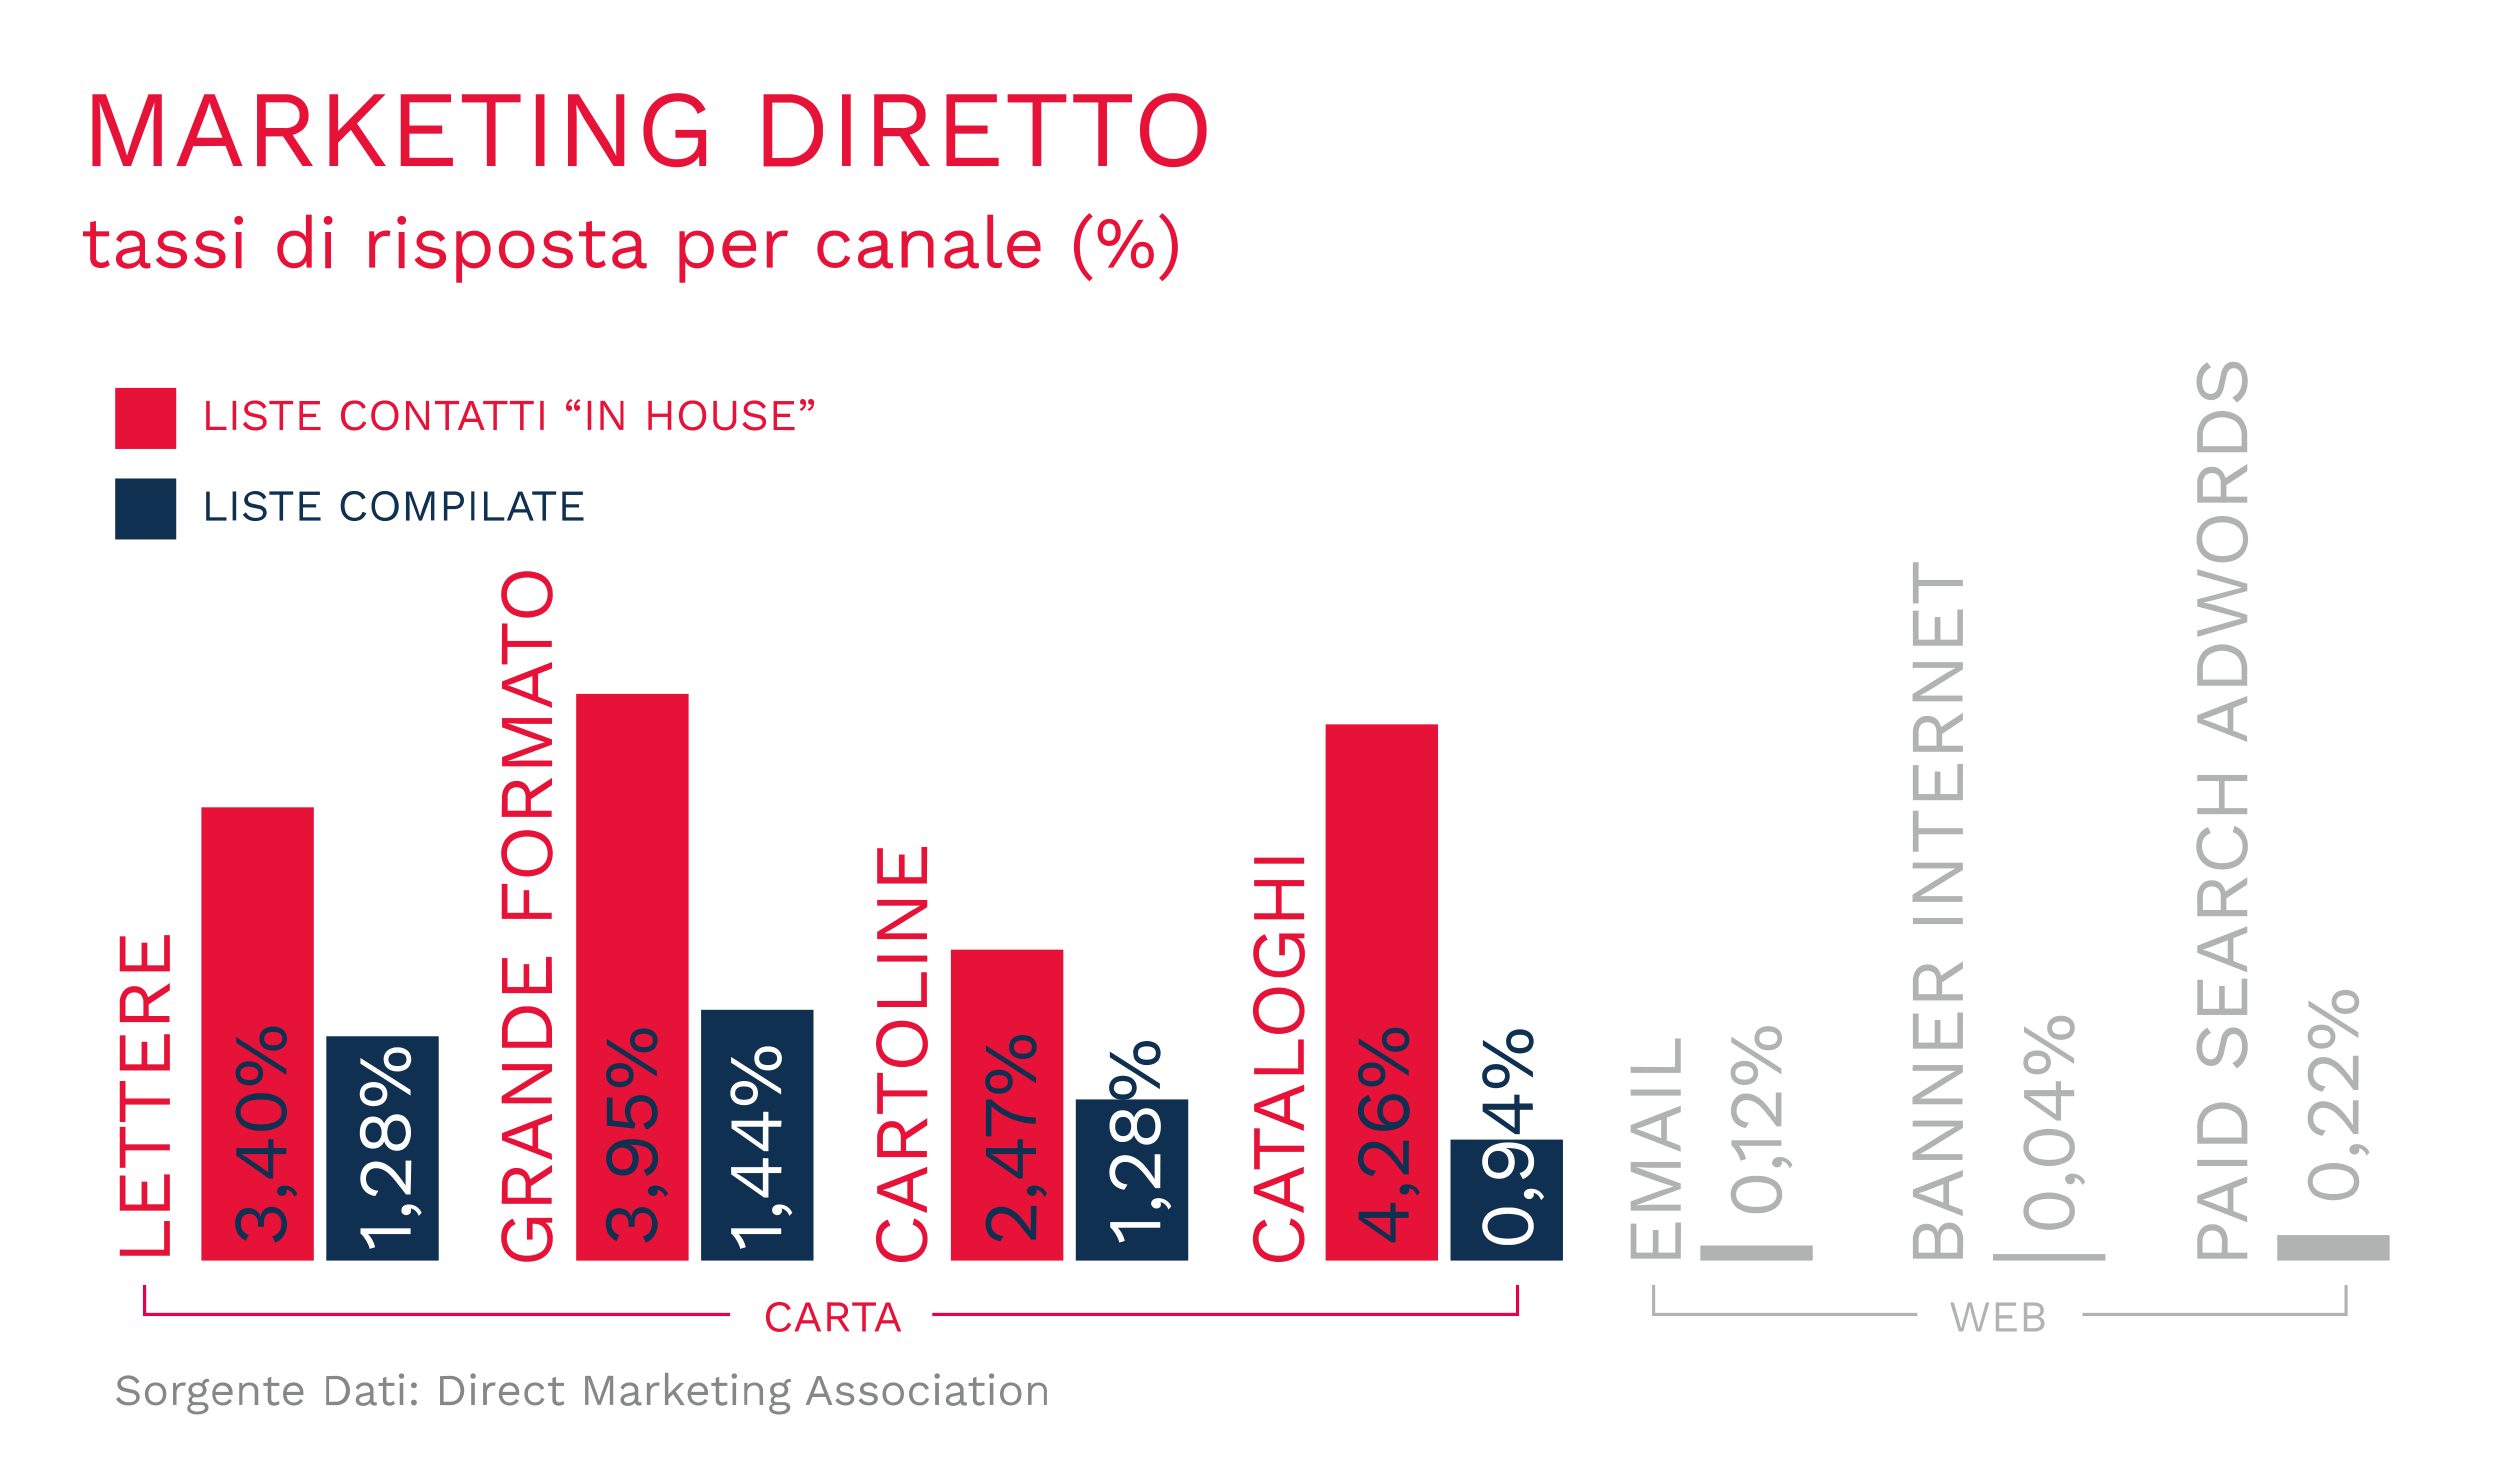 <svg xmlns="http://www.w3.org/2000/svg" id="Layer_1" data-name="Layer 1" viewBox="0 0 344.86 203.47"><defs><style>.cls-1{fill:#fff}.cls-2{fill:#e61238}.cls-3{fill:#103051}.cls-4{fill:#b1b2b2}</style></defs><path d="M0 0h344.86v203.47H0z" class="cls-1"/><path d="M22.32 13v9.9h-1.14v-6.22l.14-2.61-3.25 8.84H17l-3.26-8.84.13 2.61v6.23h-1.12V13h1.85l2.17 6 .75 2.48.8-2.48 2.16-6Zm2.01 9.91L28.19 13h1.42l3.84 9.9h-1.27l-2.82-7.38-.47-1.38-.43 1.33-2.84 7.43Zm1.89-2.75V19h5.3v1.12ZM39.21 13a3.62 3.62 0 0 1 2.43.78 2.63 2.63 0 0 1 .92 2.11 2.53 2.53 0 0 1-.92 2.11 3.76 3.76 0 0 1-2.44.74l-.11.08h-2.43v4.11h-1.2V13Zm0 4.66a2.35 2.35 0 0 0 1.58-.44 1.63 1.63 0 0 0 .52-1.33 1.61 1.61 0 0 0-.52-1.32 2.35 2.35 0 0 0-1.58-.45h-2.55v3.54Zm.69.24 3.27 5h-1.44l-2.85-4.34Zm6.74-4.9v9.9h-1.2V13Zm6.55 0-4.32 4.42-.18.2L46 20.34v-1.62L51.62 13ZM49 16.67l4.25 6.24H51.8L48 17.34Zm6.28 6.24V13h6.94v1.12h-5.74v3.2H61v1.12h-4.52v3.33h6v1.13ZM71.81 13v1.12h-3.45v8.78h-1.2v-8.77h-3.45V13Zm3.3 0v9.9h-1.2V13Zm11.01 0v9.9h-1.49l-4.14-6.63-1-1.86.06 1.5v7h-1.2V13h1.48L84 19.61l1 1.9V13Zm7.23 10.06a4.7 4.7 0 0 1-2.44-.62 4.2 4.2 0 0 1-1.59-1.77 6 6 0 0 1-.56-2.67 5.9 5.9 0 0 1 .59-2.72 4.34 4.34 0 0 1 1.65-1.8 4.8 4.8 0 0 1 2.44-.62 4.63 4.63 0 0 1 2.4.55 4 4 0 0 1 1.49 1.71l-1.1.6a2.5 2.5 0 0 0-1-1.29 3.2 3.2 0 0 0-1.78-.43 3.23 3.23 0 0 0-3 1.84A4.86 4.86 0 0 0 90 18a5.5 5.5 0 0 0 .38 2.14 3 3 0 0 0 1.14 1.36 3.4 3.4 0 0 0 1.85.47 4.2 4.2 0 0 0 1.15-.15 2.7 2.7 0 0 0 .93-.48 2.2 2.2 0 0 0 .62-.79 2.65 2.65 0 0 0 .23-1.13V19h-3.13v-1.09h4.24v5h-.94l-.06-1.85.25.05a3 3 0 0 1-1.23 1.44 3.93 3.93 0 0 1-2.08.51M108.53 13a5.06 5.06 0 0 1 3.65 1.28 4.86 4.86 0 0 1 1.33 3.72 4.86 4.86 0 0 1-1.33 3.67 5.06 5.06 0 0 1-3.65 1.28h-3.2V13Zm.12 8.77a3.4 3.4 0 0 0 2.64-1 3.9 3.9 0 0 0 1-2.81 3.9 3.9 0 0 0-1-2.81 3.42 3.42 0 0 0-2.64-1h-2.12v7.65Zm8.7-8.77v9.9h-1.2V13Zm6.99 0a3.62 3.62 0 0 1 2.43.78 2.62 2.62 0 0 1 .91 2.11 2.53 2.53 0 0 1-.92 2.08 3.74 3.74 0 0 1-2.44.74l-.1.08h-2.43v4.11h-1.2V13Zm0 4.66a2.35 2.35 0 0 0 1.58-.44 1.63 1.63 0 0 0 .52-1.33 1.61 1.61 0 0 0-.52-1.32 2.35 2.35 0 0 0-1.58-.45h-2.53v3.54Zm.69.24 3.27 5h-1.42L124 18.57Zm5.53 5.01V13h6.95v1.12h-5.75v3.2h4.47v1.12h-4.47v3.33h6v1.13ZM147.09 13v1.12h-3.45v8.78h-1.2v-8.77H139V13Zm9.06 0v1.12h-3.45v8.78h-1.2v-8.77h-3.45V13Zm5.7-.14a4.7 4.7 0 0 1 2.44.62 4.25 4.25 0 0 1 1.59 1.76 6.2 6.2 0 0 1 .56 2.72 6.1 6.1 0 0 1-.56 2.71 4.27 4.27 0 0 1-1.59 1.77 5.11 5.11 0 0 1-4.88 0 4.27 4.27 0 0 1-1.59-1.77 6.1 6.1 0 0 1-.56-2.71 6.2 6.2 0 0 1 .56-2.72 4.25 4.25 0 0 1 1.59-1.76 4.7 4.7 0 0 1 2.44-.62m0 1.12a3.2 3.2 0 0 0-1.77.48 3 3 0 0 0-1.15 1.36 5.2 5.2 0 0 0-.41 2.14 5.2 5.2 0 0 0 .41 2.14 3 3 0 0 0 1.15 1.36 3.59 3.59 0 0 0 3.55 0 3.1 3.1 0 0 0 1.15-1.36 5.2 5.2 0 0 0 .4-2.14 5.2 5.2 0 0 0-.4-2.14 3.1 3.1 0 0 0-1.15-1.36 3.2 3.2 0 0 0-1.78-.46ZM15.06 31.91v.69h-3.62v-.69Zm-1.82-1.42v5a.68.68 0 0 0 .21.55.8.8 0 0 0 .54.18 1.2 1.2 0 0 0 .5-.1 1.5 1.5 0 0 0 .38-.27l.28.67a1.6 1.6 0 0 1-.54.33 2 2 0 0 1-.73.12 1.9 1.9 0 0 1-.71-.14 1.1 1.1 0 0 1-.52-.43 1.43 1.43 0 0 1-.21-.77v-5Zm5.7 2.32a1.14 1.14 0 0 0-.85-.3 1.66 1.66 0 0 0-.89.23 1.36 1.36 0 0 0-.52.72l-.65-.4a1.78 1.78 0 0 1 .75-.92 2.5 2.5 0 0 1 1.33-.33 2.15 2.15 0 0 1 1.4.43 1.54 1.54 0 0 1 .49 1.28v2.42c0 .24.13.36.38.36a1.5 1.5 0 0 0 .37 0v.63a1.2 1.2 0 0 1-.52.1 1 1 0 0 1-.73-.26 1 1 0 0 1-.27-.75l.19-.07a1.4 1.4 0 0 1-.4.62 1.85 1.85 0 0 1-.64.37 2.3 2.3 0 0 1-.73.12 1.9 1.9 0 0 1-1.18-.36 1.18 1.18 0 0 1-.47-1 1.26 1.26 0 0 1 .37-.92 2.07 2.07 0 0 1 1.05-.5l2-.39v.66l-1.61.33a2 2 0 0 0-.74.28.6.6 0 0 0-.23.5.63.63 0 0 0 .25.5 1.1 1.1 0 0 0 .69.2 2 2 0 0 0 .74-.14 1.3 1.3 0 0 0 .54-.42 1.13 1.13 0 0 0 .2-.69v-1.43a1.2 1.2 0 0 0-.32-.87m3.49 3.88a2.33 2.33 0 0 1-.94-.87l.68-.49a1.7 1.7 0 0 0 .65.72 2 2 0 0 0 1 .26 1.44 1.44 0 0 0 .83-.21.61.61 0 0 0 .3-.53.58.58 0 0 0-.14-.4.94.94 0 0 0-.51-.24l-1.2-.25a2 2 0 0 1-1-.5 1.2 1.2 0 0 1-.33-.87 1.3 1.3 0 0 1 .24-.75 1.7 1.7 0 0 1 .68-.55 2.5 2.5 0 0 1 1-.2 2.54 2.54 0 0 1 1.25.29 1.73 1.73 0 0 1 .76.82l-.67.44a1.2 1.2 0 0 0-.53-.64 1.6 1.6 0 0 0-.81-.21 1.7 1.7 0 0 0-.61.1 1 1 0 0 0-.39.27.65.65 0 0 0-.14.4.57.57 0 0 0 .17.41 1 1 0 0 0 .54.26l1.25.26a1.8 1.8 0 0 1 1 .45 1.1 1.1 0 0 1 .29.79 1.34 1.34 0 0 1-.55 1.13 2.23 2.23 0 0 1-1.44.43 2.9 2.9 0 0 1-1.38-.32m5.27 0a2.33 2.33 0 0 1-.94-.87l.68-.49a1.7 1.7 0 0 0 .65.72 2 2 0 0 0 1 .26 1.46 1.46 0 0 0 .83-.21.61.61 0 0 0 .3-.53.63.63 0 0 0-.14-.4.94.94 0 0 0-.51-.24l-1.2-.25a2 2 0 0 1-1-.5 1.2 1.2 0 0 1-.33-.87 1.3 1.3 0 0 1 .24-.75A1.7 1.7 0 0 1 28 32a2.5 2.5 0 0 1 1-.2 2.54 2.54 0 0 1 1.25.29 1.73 1.73 0 0 1 .76.82l-.67.44a1.2 1.2 0 0 0-.53-.64 1.6 1.6 0 0 0-.81-.21 1.7 1.7 0 0 0-.61.1 1 1 0 0 0-.39.27.65.65 0 0 0-.14.4.57.57 0 0 0 .17.41 1 1 0 0 0 .54.26l1.25.26a1.8 1.8 0 0 1 1 .45 1.13 1.13 0 0 1 .29.79 1.34 1.34 0 0 1-.55 1.13 2.23 2.23 0 0 1-1.44.43 2.9 2.9 0 0 1-1.42-.31M32.92 31a.58.58 0 0 1-.6-.6.6.6 0 0 1 .17-.44.57.57 0 0 1 .43-.16.55.55 0 0 1 .6.6.57.57 0 0 1-.16.43.6.6 0 0 1-.44.17m.4 1v5h-.8v-5Zm7.22 5a2.17 2.17 0 0 1-1.14-.31 2.34 2.34 0 0 1-.83-.9 3 3 0 0 1-.31-1.39 2.8 2.8 0 0 1 .33-1.4 2.33 2.33 0 0 1 .87-.89 2.36 2.36 0 0 1 1.16-.3 1.84 1.84 0 0 1 1.08.32 1.52 1.52 0 0 1 .6.85l-.1.07v-3.44h.8v7.3h-.7l-.07-1.21.11-.06a1.36 1.36 0 0 1-.33.74 1.8 1.8 0 0 1-.65.47 2.1 2.1 0 0 1-.82.15m.08-.7a1.5 1.5 0 0 0 .84-.24 1.6 1.6 0 0 0 .55-.69 2.5 2.5 0 0 0 .19-1 2.26 2.26 0 0 0-.19-1 1.5 1.5 0 0 0-.54-.63 1.45 1.45 0 0 0-.81-.22 1.43 1.43 0 0 0-1.18.52 2.14 2.14 0 0 0-.42 1.38 2.2 2.2 0 0 0 .41 1.38 1.38 1.38 0 0 0 1.15.51Zm4.64-5.3a.58.58 0 0 1-.6-.6.6.6 0 0 1 .17-.44.57.57 0 0 1 .43-.16.55.55 0 0 1 .6.6.57.57 0 0 1-.16.43.6.6 0 0 1-.44.17m.4 1v5h-.8v-5Zm5.27 4.91v-5h.65l.11.82a1.45 1.45 0 0 1 .62-.69 2 2 0 0 1 1-.23 1.5 1.5 0 0 1 .29 0 .7.7 0 0 1 .26.08l-.14.73a.8.8 0 0 0-.24-.06 2 2 0 0 0-.37 0 1.25 1.25 0 0 0-.62.18 1.45 1.45 0 0 0-.53.54 1.9 1.9 0 0 0-.21.93v2.7ZM55.41 31a.58.58 0 0 1-.6-.6.6.6 0 0 1 .17-.44.57.57 0 0 1 .43-.16.55.55 0 0 1 .6.6.57.57 0 0 1-.16.43.6.6 0 0 1-.44.17m.4 1v5H55v-5Zm2.31 4.69a2.33 2.33 0 0 1-.94-.87l.68-.49a1.7 1.7 0 0 0 .65.72 2 2 0 0 0 1 .26 1.46 1.46 0 0 0 .83-.21.61.61 0 0 0 .3-.53.63.63 0 0 0-.14-.4.94.94 0 0 0-.51-.24l-1.2-.25a2 2 0 0 1-1-.5 1.2 1.2 0 0 1-.33-.87 1.3 1.3 0 0 1 .24-.75 1.7 1.7 0 0 1 .68-.55 2.5 2.5 0 0 1 1-.2 2.54 2.54 0 0 1 1.25.29 1.73 1.73 0 0 1 .76.82l-.67.44a1.2 1.2 0 0 0-.53-.64 1.6 1.6 0 0 0-.81-.21 1.7 1.7 0 0 0-.61.1 1 1 0 0 0-.39.27.65.65 0 0 0-.14.4.57.57 0 0 0 .17.41A1 1 0 0 0 59 34l1.25.26a1.8 1.8 0 0 1 1 .45 1.13 1.13 0 0 1 .29.79 1.34 1.34 0 0 1-.55 1.13 2.23 2.23 0 0 1-1.44.43 2.9 2.9 0 0 1-1.43-.37M62.94 39v-7.1h.7l.07 1.22-.11-.12a1.9 1.9 0 0 1 .39-.62 2.1 2.1 0 0 1 .63-.41 2.21 2.21 0 0 1 1.93.16 2.2 2.2 0 0 1 .82.89 3.29 3.29 0 0 1 0 2.79 2.3 2.3 0 0 1-.84.9 2.1 2.1 0 0 1-1.14.31 1.9 1.9 0 0 1-1.08-.31 1.77 1.77 0 0 1-.67-.77l.1-.15V39Zm2.37-2.7a1.39 1.39 0 0 0 1.16-.52 2.55 2.55 0 0 0 0-2.76 1.35 1.35 0 0 0-1.14-.52 1.55 1.55 0 0 0-.84.23 1.65 1.65 0 0 0-.56.66 2.63 2.63 0 0 0 0 2 1.47 1.47 0 0 0 1.37.9Zm5.97-4.49a2.45 2.45 0 0 1 1.26.31 2.15 2.15 0 0 1 .85.89 2.9 2.9 0 0 1 .31 1.4 2.9 2.9 0 0 1-.31 1.39 2.17 2.17 0 0 1-.85.9 2.45 2.45 0 0 1-1.26.31A2.5 2.5 0 0 1 70 36.7a2.26 2.26 0 0 1-.86-.9 3 3 0 0 1-.31-1.39 3 3 0 0 1 .31-1.4 2.23 2.23 0 0 1 .86-.89 2.5 2.5 0 0 1 1.28-.31m0 .69a1.6 1.6 0 0 0-.87.23 1.47 1.47 0 0 0-.55.65 2.73 2.73 0 0 0 0 2 1.5 1.5 0 0 0 .55.66 1.76 1.76 0 0 0 1.74 0 1.5 1.5 0 0 0 .56-.66 2.86 2.86 0 0 0 0-2 1.5 1.5 0 0 0-.56-.65 1.6 1.6 0 0 0-.87-.23m4.38 4.19a2.33 2.33 0 0 1-.94-.87l.68-.49a1.7 1.7 0 0 0 .65.72 2 2 0 0 0 1 .26 1.46 1.46 0 0 0 .83-.21.61.61 0 0 0 .3-.53.63.63 0 0 0-.14-.4.94.94 0 0 0-.51-.24l-1.2-.25a1.9 1.9 0 0 1-1-.5 1.2 1.2 0 0 1-.33-.87 1.3 1.3 0 0 1 .24-.75 1.7 1.7 0 0 1 .68-.55 2.5 2.5 0 0 1 1-.2 2.6 2.6 0 0 1 1.25.29 1.73 1.73 0 0 1 .76.82l-.67.44a1.2 1.2 0 0 0-.53-.64 1.6 1.6 0 0 0-.81-.21 1.7 1.7 0 0 0-.61.1 1 1 0 0 0-.39.27.65.65 0 0 0-.14.4.57.57 0 0 0 .17.41 1 1 0 0 0 .54.26l1.25.26a1.8 1.8 0 0 1 1 .45 1.13 1.13 0 0 1 .29.79 1.34 1.34 0 0 1-.55 1.13A2.23 2.23 0 0 1 77 37a2.9 2.9 0 0 1-1.34-.31m7.82-4.78v.69h-3.62v-.69Zm-1.82-1.42v5a.68.68 0 0 0 .21.55.8.8 0 0 0 .54.18 1.2 1.2 0 0 0 .5-.1 1.5 1.5 0 0 0 .38-.27l.28.67a1.6 1.6 0 0 1-.54.33 2 2 0 0 1-.73.12 1.9 1.9 0 0 1-.71-.14 1.1 1.1 0 0 1-.52-.43 1.43 1.43 0 0 1-.21-.77v-5Zm5.7 2.32a1.14 1.14 0 0 0-.85-.3 1.66 1.66 0 0 0-.89.23 1.36 1.36 0 0 0-.52.72l-.65-.4a1.78 1.78 0 0 1 .75-.92 2.5 2.5 0 0 1 1.33-.33 2.15 2.15 0 0 1 1.4.43 1.57 1.57 0 0 1 .53 1.28v2.42c0 .24.13.36.38.36a1.5 1.5 0 0 0 .37 0v.63a1.2 1.2 0 0 1-.52.1 1 1 0 0 1-.73-.26 1 1 0 0 1-.27-.75l.19-.07a1.4 1.4 0 0 1-.4.62 1.85 1.85 0 0 1-.64.37 2.3 2.3 0 0 1-.73.12 1.9 1.9 0 0 1-1.18-.36 1.18 1.18 0 0 1-.47-1 1.26 1.26 0 0 1 .37-.92 2.07 2.07 0 0 1 1-.5l2-.39v.66l-1.61.33a2 2 0 0 0-.74.28.6.6 0 0 0-.23.5.63.63 0 0 0 .25.5 1.1 1.1 0 0 0 .69.2 2 2 0 0 0 .74-.14 1.3 1.3 0 0 0 .54-.42 1.2 1.2 0 0 0 .2-.69v-1.43a1.2 1.2 0 0 0-.31-.87M93.73 39v-7.1h.7l.07 1.22-.11-.12a1.9 1.9 0 0 1 .39-.62 2.1 2.1 0 0 1 .63-.41 2.21 2.21 0 0 1 1.93.16 2.2 2.2 0 0 1 .82.89 3.29 3.29 0 0 1 0 2.79 2.3 2.3 0 0 1-.84.9 2.1 2.1 0 0 1-1.14.31 1.9 1.9 0 0 1-1.08-.31 1.77 1.77 0 0 1-.67-.77l.1-.15V39Zm2.37-2.7a1.39 1.39 0 0 0 1.16-.52 2.55 2.55 0 0 0 0-2.76 1.35 1.35 0 0 0-1.14-.52 1.55 1.55 0 0 0-.84.23 1.65 1.65 0 0 0-.56.66 2.63 2.63 0 0 0 0 2 1.47 1.47 0 0 0 1.37.9Zm4.73.39a2.2 2.2 0 0 1-.87-.9 3 3 0 0 1-.31-1.38A2.9 2.9 0 0 1 100 33a2.2 2.2 0 0 1 .84-.91 2.43 2.43 0 0 1 1.24-.31 2.3 2.3 0 0 1 1.18.29 2 2 0 0 1 .77.82 2.6 2.6 0 0 1 .26 1.16 3 3 0 0 1 0 .3 1 1 0 0 1 0 .26h-4v-.71h3.69l-.42.31a1.66 1.66 0 0 0-.32-1.27 1.34 1.34 0 0 0-1.1-.46 1.53 1.53 0 0 0-.84.22 1.44 1.44 0 0 0-.55.66 2.7 2.7 0 0 0 0 2 1.5 1.5 0 0 0 .57.65 1.66 1.66 0 0 0 .87.23 1.76 1.76 0 0 0 .88-.2 1.5 1.5 0 0 0 .57-.58l.63.37a1.94 1.94 0 0 1-.82.81 2.45 2.45 0 0 1-1.24.3 2.5 2.5 0 0 1-1.38-.25m4.94.22v-5h.65l.11.82a1.45 1.45 0 0 1 .62-.69 2 2 0 0 1 1-.23 1.5 1.5 0 0 1 .29 0 .7.7 0 0 1 .26.08l-.14.73a.8.8 0 0 0-.24-.06 2 2 0 0 0-.37 0 1.25 1.25 0 0 0-.62.18 1.45 1.45 0 0 0-.53.54 1.9 1.9 0 0 0-.21.93v2.7Zm9.41-5.1a2.4 2.4 0 0 1 .92.16 2 2 0 0 1 .68.46 2.3 2.3 0 0 1 .47.71l-.76.36a1.5 1.5 0 0 0-.48-.74 1.34 1.34 0 0 0-.85-.25 1.6 1.6 0 0 0-.86.22 1.47 1.47 0 0 0-.55.65 2.86 2.86 0 0 0 0 2 1.4 1.4 0 0 0 .55.65 1.6 1.6 0 0 0 .86.23 1.8 1.8 0 0 0 .68-.12 1.26 1.26 0 0 0 .47-.35 1.3 1.3 0 0 0 .25-.56l.74.26a2.5 2.5 0 0 1-.46.79 2 2 0 0 1-.71.5 2.4 2.4 0 0 1-.95.18 2.5 2.5 0 0 1-1.25-.31 2.26 2.26 0 0 1-.86-.9 3 3 0 0 1-.31-1.39 3 3 0 0 1 .31-1.4 2.23 2.23 0 0 1 .86-.89 2.5 2.5 0 0 1 1.25-.26m6.15 1a1.14 1.14 0 0 0-.85-.3 1.66 1.66 0 0 0-.89.23 1.36 1.36 0 0 0-.52.72l-.65-.4a1.78 1.78 0 0 1 .75-.92 2.5 2.5 0 0 1 1.33-.33 2.15 2.15 0 0 1 1.4.43 1.57 1.57 0 0 1 .53 1.28v2.42c0 .24.13.36.38.36a1.5 1.5 0 0 0 .37 0v.63a1.2 1.2 0 0 1-.52.1 1 1 0 0 1-.73-.26 1 1 0 0 1-.27-.75l.19-.07a1.4 1.4 0 0 1-.4.62 1.85 1.85 0 0 1-.64.37 2.3 2.3 0 0 1-.81.06 1.9 1.9 0 0 1-1.18-.36 1.18 1.18 0 0 1-.47-1 1.26 1.26 0 0 1 .37-.92 2.07 2.07 0 0 1 1-.5l2-.39v.66l-1.61.33a2 2 0 0 0-.74.28.6.6 0 0 0-.23.5.63.63 0 0 0 .25.5 1.1 1.1 0 0 0 .69.2 2 2 0 0 0 .74-.14 1.3 1.3 0 0 0 .54-.42 1.2 1.2 0 0 0 .2-.69v-1.37a1.2 1.2 0 0 0-.23-.87m3.04 4.1v-5h.7l.07 1.12-.13-.11a1.8 1.8 0 0 1 .43-.65 1.6 1.6 0 0 1 .63-.35 2.5 2.5 0 0 1 .73-.11 2.4 2.4 0 0 1 1 .2 1.66 1.66 0 0 1 .71.63 2 2 0 0 1 .26 1.07v3.2H128V34a1.56 1.56 0 0 0-.35-1.16 1.3 1.3 0 0 0-.88-.32 1.6 1.6 0 0 0-.72.17 1.3 1.3 0 0 0-.59.55 1.9 1.9 0 0 0-.24 1v2.66Zm8.81-4.1a1.14 1.14 0 0 0-.85-.3 1.66 1.66 0 0 0-.89.23 1.36 1.36 0 0 0-.52.72l-.65-.4a1.78 1.78 0 0 1 .75-.92 2.5 2.5 0 0 1 1.33-.33 2.15 2.15 0 0 1 1.4.43 1.57 1.57 0 0 1 .53 1.28v2.42c0 .24.13.36.38.36a1.5 1.5 0 0 0 .37 0v.63a1.2 1.2 0 0 1-.52.1 1 1 0 0 1-.73-.26 1 1 0 0 1-.27-.75l.19-.07a1.4 1.4 0 0 1-.4.62 1.85 1.85 0 0 1-.64.37 2.3 2.3 0 0 1-.73.12 1.9 1.9 0 0 1-1.18-.36 1.18 1.18 0 0 1-.47-1 1.26 1.26 0 0 1 .37-.92 2.07 2.07 0 0 1 1-.5l2-.39v.66l-1.61.33a2 2 0 0 0-.74.28.6.6 0 0 0-.23.5.63.63 0 0 0 .25.5 1.1 1.1 0 0 0 .69.2 2 2 0 0 0 .74-.14 1.3 1.3 0 0 0 .54-.42 1.2 1.2 0 0 0 .2-.69v-1.43a1.2 1.2 0 0 0-.31-.87m3.82-3.2v6a.75.75 0 0 0 .14.52.6.6 0 0 0 .45.15 1.4 1.4 0 0 0 .33 0l.35-.11-.13.7a1.2 1.2 0 0 1-.35.1 1.6 1.6 0 0 1-.39 0 1.14 1.14 0 0 1-.9-.33 1.47 1.47 0 0 1-.3-1v-6.03Zm3.11 7.08a2.2 2.2 0 0 1-.87-.9 3 3 0 0 1-.31-1.38 2.9 2.9 0 0 1 .31-1.38 2.2 2.2 0 0 1 .84-.91 2.43 2.43 0 0 1 1.24-.31 2.3 2.3 0 0 1 1.18.29 2 2 0 0 1 .77.82 2.6 2.6 0 0 1 .26 1.16 3 3 0 0 1 0 .3 1 1 0 0 1 0 .26h-4v-.71h3.69l-.42.31a1.66 1.66 0 0 0-.4-1.24 1.34 1.34 0 0 0-1.1-.46 1.53 1.53 0 0 0-.84.22 1.44 1.44 0 0 0-.55.66 2.7 2.7 0 0 0 0 2 1.46 1.46 0 0 0 .57.65 1.66 1.66 0 0 0 .87.23 1.76 1.76 0 0 0 .88-.2 1.5 1.5 0 0 0 .57-.58l.63.37a1.94 1.94 0 0 1-.82.81 2.45 2.45 0 0 1-1.24.3 2.5 2.5 0 0 1-1.26-.31m10.17-7.29.46.46a5.5 5.5 0 0 0-1.05 1.26 5 5 0 0 0-.56 1.4 7.4 7.4 0 0 0 0 3.15 4.8 4.8 0 0 0 .56 1.4 5.8 5.8 0 0 0 1.05 1.27l-.46.46a6.32 6.32 0 0 1-1.6-7.3 6.1 6.1 0 0 1 1.6-2.1m2.72.81a1.44 1.44 0 0 1 1.4.86 2.2 2.2 0 0 1 .19 1 2.2 2.2 0 0 1-.19 1 1.54 1.54 0 0 1-.55.63 1.67 1.67 0 0 1-1.69 0 1.47 1.47 0 0 1-.55-.63 2.2 2.2 0 0 1-.2-1 2.2 2.2 0 0 1 .2-1 1.5 1.5 0 0 1 .55-.64 1.55 1.55 0 0 1 .84-.22m0 .63a.87.87 0 0 0-.48.14.9.9 0 0 0-.3.4 2 2 0 0 0-.1.65 2 2 0 0 0 .1.64.78.78 0 0 0 .78.55.84.84 0 0 0 .49-.14.85.85 0 0 0 .29-.41 1.8 1.8 0 0 0 .1-.64 1.8 1.8 0 0 0-.1-.65.87.87 0 0 0-.29-.4.84.84 0 0 0-.49-.14m-.19 6.07 4.2-6.6h.76l-4.2 6.6Zm4.77-3.54a1.44 1.44 0 0 1 1.4.86 2.52 2.52 0 0 1 0 1.92 1.54 1.54 0 0 1-.55.63 1.67 1.67 0 0 1-1.69 0 1.47 1.47 0 0 1-.55-.63 2.4 2.4 0 0 1 0-1.92 1.5 1.5 0 0 1 .55-.64 1.55 1.55 0 0 1 .86-.22Zm0 .63a.85.85 0 0 0-.48.14.9.9 0 0 0-.3.4 2 2 0 0 0-.1.65 2 2 0 0 0 .1.64.9.9 0 0 0 .3.41.85.85 0 0 0 .48.14.76.76 0 0 0 .78-.55 2.13 2.13 0 0 0 0-1.29.8.8 0 0 0-.29-.4.84.84 0 0 0-.47-.14Zm2.76 4.8-.46-.46a5.3 5.3 0 0 0 1.05-1.27 4.8 4.8 0 0 0 .56-1.4 7.3 7.3 0 0 0 0-3.14 4.8 4.8 0 0 0-.56-1.4 5.8 5.8 0 0 0-1.05-1.27l.46-.46a6.1 6.1 0 0 1 1.6 2.1 6.53 6.53 0 0 1 0 5.2 6.1 6.1 0 0 1-1.6 2.1M22.64 172.38v-3.95h.79v4.79h-6.91v-.84Zm.79-5.38h-6.91v-4.84h.79v4h2.22V163h.79v3.12h2.32V162h.79Zm-6.91-11.56h.79v2.41h6.12v.83h-6.12v2.41h-.79Zm0-6.32h.79v2.41h6.12v.84h-6.12v2.4h-.79Zm6.91-1.46h-6.91v-4.84h.79v4h2.22v-3.11h.79v3.11h2.32v-4.16h.79Zm-6.91-9.29a2.5 2.5 0 0 1 .55-1.69 1.84 1.84 0 0 1 1.47-.64 1.75 1.75 0 0 1 1.45.65 2.57 2.57 0 0 1 .52 1.69v1.77h2.87v.85h-6.86Zm3.26 0a1.7 1.7 0 0 0-.31-1.1 1.17 1.17 0 0 0-.93-.36 1.13 1.13 0 0 0-.92.36 1.64 1.64 0 0 0-.31 1.1v1.77h2.47Zm.16-.48 3.49-2.28v1l-3 2Zm3.49-3.89h-6.91v-4.84h.79v4h2.22v-3.12h.79v3.12h2.32V129h.79Zm5.5-75.13h2.31v.45h-2.8v-4h.49Zm3.65-3.57v4h-.49v-4Zm2.61-.06a1.85 1.85 0 0 1 .91.21 1.8 1.8 0 0 1 .64.64l-.4.32a1.37 1.37 0 0 0-.51-.55 1.36 1.36 0 0 0-.69-.17 1.2 1.2 0 0 0-.53.1.65.65 0 0 0-.31.24.57.57 0 0 0-.1.34.62.62 0 0 0 .13.37 1 1 0 0 0 .54.25l.87.2a1.4 1.4 0 0 1 .81.39.93.93 0 0 1 .23.64 1 1 0 0 1-.19.61 1.34 1.34 0 0 1-.54.41 2.1 2.1 0 0 1-.82.14 2.3 2.3 0 0 1-.77-.11 2 2 0 0 1-.57-.32 1.9 1.9 0 0 1-.39-.46l.43-.34a1.3 1.3 0 0 0 .3.41 1.4 1.4 0 0 0 .44.27 1.8 1.8 0 0 0 .59.1 1.7 1.7 0 0 0 .54-.08.8.8 0 0 0 .35-.22.6.6 0 0 0 .13-.37.58.58 0 0 0-.13-.35.9.9 0 0 0-.49-.23l-.94-.22a1.7 1.7 0 0 1-.6-.23.94.94 0 0 1-.33-.36.9.9 0 0 1-.1-.44 1 1 0 0 1 .18-.59 1.26 1.26 0 0 1 .52-.44 1.8 1.8 0 0 1 .8-.16m5.26.06v.46h-1.4v3.56h-.49v-3.56h-1.4v-.46Zm.86 4.02v-4h2.82v.46H41.8v1.29h1.81v.46H41.8v1.36h2.42v.45Zm9.22-1.03a1.7 1.7 0 0 1-.37.59 1.6 1.6 0 0 1-.56.38 2 2 0 0 1-.7.12 1.87 1.87 0 0 1-1-.25 1.75 1.75 0 0 1-.65-.72 2.45 2.45 0 0 1-.22-1.1 2.5 2.5 0 0 1 .22-1.1 1.75 1.75 0 0 1 .65-.72 1.86 1.86 0 0 1 1-.25 2.2 2.2 0 0 1 .7.1 1.41 1.41 0 0 1 .86.84l-.46.22a1.14 1.14 0 0 0-.39-.53 1.1 1.1 0 0 0-.65-.18 1.3 1.3 0 0 0-.72.2 1.26 1.26 0 0 0-.49.55 2.38 2.38 0 0 0 0 1.74 1.2 1.2 0 0 0 .47.55 1.34 1.34 0 0 0 .72.2 1.18 1.18 0 0 0 .7-.21 1.13 1.13 0 0 0 .44-.61Zm2.56-3.05a1.87 1.87 0 0 1 1 .25 1.66 1.66 0 0 1 .64.72 2.35 2.35 0 0 1 .23 1.1 2.3 2.3 0 0 1-.23 1.1 1.66 1.66 0 0 1-.64.72 1.87 1.87 0 0 1-1 .25 1.8 1.8 0 0 1-1-.25 1.7 1.7 0 0 1-.65-.72 2.45 2.45 0 0 1-.23-1.1 2.5 2.5 0 0 1 .23-1.1 1.7 1.7 0 0 1 .65-.72 1.8 1.8 0 0 1 1-.25m0 .45a1.3 1.3 0 0 0-.72.2 1.16 1.16 0 0 0-.47.55 2.3 2.3 0 0 0 0 1.74 1.16 1.16 0 0 0 .47.55 1.4 1.4 0 0 0 1.44 0 1.2 1.2 0 0 0 .47-.55 2.45 2.45 0 0 0 0-1.74 1.2 1.2 0 0 0-.47-.55 1.3 1.3 0 0 0-.72-.2m6.1-.39v4h-.61l-1.68-2.67-.43-.76v3.45H56v-4h.6L58.31 58l.43.78V55.3Zm4.14 0v.46h-1.4v3.56h-.49v-3.56H60v-.46Zm-.19 4.02 1.57-4h.58l1.56 4h-.52l-1.15-3-.18-.56-.17.54-1.16 3Zm.77-1.11v-.46h2.15v.46ZM70 55.3v.46h-1.46v3.56h-.48v-3.56h-1.41v-.46Zm3.63 0v.46h-1.4v3.56h-.49v-3.56h-1.4v-.46Zm1.37 0v4h-.48v-4Zm3.49 1.38a.38.38 0 0 1-.24-.08.5.5 0 0 1-.16-.21.7.7 0 0 1 0-.31 1.1 1.1 0 0 1 .07-.39 1.1 1.1 0 0 1 .21-.36 1.4 1.4 0 0 1 .38-.28l.26.24a1.1 1.1 0 0 0-.29.15 1 1 0 0 0-.21.22.9.9 0 0 0-.1.25h.17a.4.4 0 0 1 .28.17.4.4 0 0 1 .06.22.36.36 0 0 1-.06.2.4.4 0 0 1-.34.21Zm1.15 0a.4.4 0 0 1-.25-.08.47.47 0 0 1-.15-.21.7.7 0 0 1-.06-.31 1.3 1.3 0 0 1 .07-.39 1.1 1.1 0 0 1 .22-.36 1.3 1.3 0 0 1 .38-.28l.25.24a1.3 1.3 0 0 0-.29.15 1 1 0 0 0-.2.22.7.7 0 0 0-.1.25.1.1 0 0 1 .06 0h.11a.3.3 0 0 1 .15 0 .4.4 0 0 1 .13.12.4.4 0 0 1 .06.22.36.36 0 0 1-.06.2.4.4 0 0 1-.14.15.36.36 0 0 1-.18.08m1.92-1.38v4h-.49v-4Zm4.44 0v4h-.6l-1.69-2.69-.43-.76v3.45h-.46v-4h.6l1.74 2.7.43.78V55.3Zm3.92 0v4h-.48v-4Zm2.41 1.75v.46h-2.64v-.46Zm.27-1.75v4h-.49v-4Zm2.94-.06a1.87 1.87 0 0 1 1 .25 1.66 1.66 0 0 1 .64.72 2.35 2.35 0 0 1 .23 1.1 2.3 2.3 0 0 1-.23 1.1 1.66 1.66 0 0 1-.64.72 1.87 1.87 0 0 1-1 .25 1.8 1.8 0 0 1-1-.25 1.7 1.7 0 0 1-.65-.72 2.45 2.45 0 0 1-.23-1.1 2.5 2.5 0 0 1 .23-1.1 1.7 1.7 0 0 1 .65-.72 1.8 1.8 0 0 1 1-.25m0 .45a1.3 1.3 0 0 0-.72.2 1.16 1.16 0 0 0-.47.55 2.3 2.3 0 0 0 0 1.74 1.16 1.16 0 0 0 .47.55 1.4 1.4 0 0 0 1.44 0 1.2 1.2 0 0 0 .47-.55 2.45 2.45 0 0 0 0-1.74 1.2 1.2 0 0 0-.47-.55 1.3 1.3 0 0 0-.72-.2m6.02-.39v2.52a1.55 1.55 0 0 1-.41 1.17 1.95 1.95 0 0 1-2.34 0 1.52 1.52 0 0 1-.41-1.17V55.3h.49v2.4a1.36 1.36 0 0 0 .26.93 1.05 1.05 0 0 0 .83.3 1 1 0 0 0 .82-.3 1.36 1.36 0 0 0 .27-.93v-2.4Zm2.53-.06a1.85 1.85 0 0 1 .91.21 1.9 1.9 0 0 1 .65.64l-.41.32a1.37 1.37 0 0 0-.51-.55 1.36 1.36 0 0 0-.69-.17 1.2 1.2 0 0 0-.53.1.65.65 0 0 0-.31.24.57.57 0 0 0-.1.34.62.62 0 0 0 .13.37 1 1 0 0 0 .54.25l.87.2a1.4 1.4 0 0 1 .81.39.88.88 0 0 1 .23.64 1 1 0 0 1-.19.61 1.34 1.34 0 0 1-.54.41 2.1 2.1 0 0 1-.82.14 2.3 2.3 0 0 1-.77-.11 2 2 0 0 1-.57-.32 1.9 1.9 0 0 1-.39-.46l.43-.34a1.3 1.3 0 0 0 .3.41 1.5 1.5 0 0 0 .44.27 1.8 1.8 0 0 0 .59.1 1.7 1.7 0 0 0 .54-.08.75.75 0 0 0 .35-.22.6.6 0 0 0 .13-.37.58.58 0 0 0-.13-.35.9.9 0 0 0-.48-.23l-.95-.22a1.7 1.7 0 0 1-.6-.23.94.94 0 0 1-.33-.36.9.9 0 0 1-.1-.44 1 1 0 0 1 .18-.59 1.26 1.26 0 0 1 .52-.44 1.8 1.8 0 0 1 .8-.16m2.62 4.08v-4h2.82v.46h-2.34v1.29H109v.46h-1.82v1.36h2.43v.45Zm4.03-4.27a.36.36 0 0 1 .24.08.5.5 0 0 1 .16.21.7.7 0 0 1 .06.31 1.3 1.3 0 0 1-.07.39 1.1 1.1 0 0 1-.22.36 1.3 1.3 0 0 1-.38.28l-.25-.24a1.3 1.3 0 0 0 .28-.15.9.9 0 0 0 .21-.22.7.7 0 0 0 .1-.25.1.1 0 0 1-.06 0h-.11a.4.4 0 0 1-.28-.17.4.4 0 0 1-.06-.22.36.36 0 0 1 .06-.2.3.3 0 0 1 .14-.15.34.34 0 0 1 .18-.03m1.15 0a.38.38 0 0 1 .24.08.5.5 0 0 1 .16.21.9.9 0 0 1 0 .31 1.1 1.1 0 0 1-.07.39 1.1 1.1 0 0 1-.21.36 1.4 1.4 0 0 1-.38.28l-.26-.24a1.1 1.1 0 0 0 .29-.15 1.5 1.5 0 0 0 .21-.22 1 1 0 0 0 .1-.25.06.06 0 0 1-.06 0h-.11a.4.4 0 0 1-.15-.05.4.4 0 0 1-.13-.12.5.5 0 0 1-.05-.22.5.5 0 0 1 .05-.2.36.36 0 0 1 .15-.15.34.34 0 0 1 .22-.03" class="cls-2"/><path d="M28.93 71.36h2.31v.45h-2.8v-4h.49Zm3.65-3.57v4h-.49v-4Zm2.61-.06a1.85 1.85 0 0 1 .91.21 1.8 1.8 0 0 1 .64.64l-.4.32a1.37 1.37 0 0 0-.51-.55 1.36 1.36 0 0 0-.69-.17 1.2 1.2 0 0 0-.53.1.65.65 0 0 0-.31.24.57.57 0 0 0-.1.34.62.62 0 0 0 .13.37 1 1 0 0 0 .54.25l.87.2a1.4 1.4 0 0 1 .81.39.93.93 0 0 1 .23.64 1 1 0 0 1-.19.61 1.34 1.34 0 0 1-.54.41 2.1 2.1 0 0 1-.82.14 2.3 2.3 0 0 1-.77-.11 2 2 0 0 1-.57-.32 1.9 1.9 0 0 1-.39-.44l.43-.34a1.3 1.3 0 0 0 .3.41 1.4 1.4 0 0 0 .44.27 1.8 1.8 0 0 0 .59.1 1.7 1.7 0 0 0 .54-.08.73.73 0 0 0 .35-.22.6.6 0 0 0 .13-.37.58.58 0 0 0-.13-.35.9.9 0 0 0-.49-.23l-.94-.19a1.7 1.7 0 0 1-.6-.23.94.94 0 0 1-.33-.36.9.9 0 0 1-.1-.44 1 1 0 0 1 .18-.59 1.26 1.26 0 0 1 .52-.44 1.8 1.8 0 0 1 .8-.21m5.26.06v.46h-1.4v3.56h-.49v-3.56h-1.4v-.46Zm.86 4.02v-4h2.82v.46H41.8v1.29h1.81V70H41.8v1.36h2.42v.45Zm9.22-1.03a1.7 1.7 0 0 1-.37.59 1.6 1.6 0 0 1-.56.38 2 2 0 0 1-.7.12 1.87 1.87 0 0 1-1-.25 1.8 1.8 0 0 1-.65-.71A2.5 2.5 0 0 1 47 69.8a2.5 2.5 0 0 1 .22-1.1 1.75 1.75 0 0 1 .65-.72 1.86 1.86 0 0 1 1-.25 2.2 2.2 0 0 1 .7.1 1.41 1.41 0 0 1 .86.84l-.48.22a1.14 1.14 0 0 0-.39-.53 1.1 1.1 0 0 0-.65-.18 1.3 1.3 0 0 0-.72.2 1.26 1.26 0 0 0-.49.55 2.38 2.38 0 0 0 0 1.74 1.2 1.2 0 0 0 .47.55 1.34 1.34 0 0 0 .72.2 1.18 1.18 0 0 0 .7-.21 1.13 1.13 0 0 0 .41-.61Zm2.56-3.05a1.87 1.87 0 0 1 1 .25 1.66 1.66 0 0 1 .64.72 2.35 2.35 0 0 1 .27 1.1 2.4 2.4 0 0 1-.23 1.11 1.7 1.7 0 0 1-.64.71 1.87 1.87 0 0 1-1 .25 1.8 1.8 0 0 1-1-.25 1.7 1.7 0 0 1-.65-.71 2.5 2.5 0 0 1-.23-1.11 2.5 2.5 0 0 1 .23-1.1 1.7 1.7 0 0 1 .62-.7 1.8 1.8 0 0 1 .99-.27m0 .45a1.3 1.3 0 0 0-.72.2 1.16 1.16 0 0 0-.47.55 2.3 2.3 0 0 0 0 1.74 1.16 1.16 0 0 0 .47.55 1.4 1.4 0 0 0 1.44 0 1.2 1.2 0 0 0 .47-.55 2.45 2.45 0 0 0 0-1.74 1.2 1.2 0 0 0-.47-.55 1.3 1.3 0 0 0-.72-.2m6.83-.39v4h-.47v-2.51l.06-1.06-1.32 3.59h-.41l-1.33-3.59.05 1.06v2.53H56v-4h.75l.88 2.44.31 1 .31-1 .88-2.45Zm2.74 0a1.6 1.6 0 0 1 .71.15 1.13 1.13 0 0 1 .47.42A1.23 1.23 0 0 1 64 69a1.27 1.27 0 0 1-.17.66 1.13 1.13 0 0 1-.47.42 1.6 1.6 0 0 1-.71.15h-.94v1.57h-.48v-4Zm-.08 2a1 1 0 0 0 .7-.2.85.85 0 0 0 0-1.14 1 1 0 0 0-.7-.19h-.86v1.53Zm2.86-2v4H65v-4Zm1.81 3.57h2.31v.45h-2.8v-4h.49Zm2.66.45 1.57-4h.58l1.56 4h-.52l-1.15-3-.19-.56-.17.54-1.16 3Zm.77-1.11v-.46h2.15v.46Zm6.04-2.91v.46h-1.4v3.56h-.49v-3.56h-1.41v-.46Zm.85 4.02v-4h2.83v.46h-2.34v1.29h1.82V70h-1.82v1.36h2.43v.45Z" class="cls-3"/><path d="M76.25 170.85a3.2 3.2 0 0 1-.43 1.7 2.9 2.9 0 0 1-1.23 1.11 4.25 4.25 0 0 1-1.89.39 4 4 0 0 1-1.89-.41 3 3 0 0 1-1.23-1.16 3.3 3.3 0 0 1-.44-1.7 3.2 3.2 0 0 1 .39-1.67 2.84 2.84 0 0 1 1.19-1l.42.76a1.85 1.85 0 0 0-.91.73 2.56 2.56 0 0 0 0 2.46 2.25 2.25 0 0 0 .95.85 3.4 3.4 0 0 0 1.49.3 3.75 3.75 0 0 0 1.49-.26 2 2 0 0 0 1-.8 2.4 2.4 0 0 0 .33-1.29 3 3 0 0 0-.11-.8 1.8 1.8 0 0 0-.33-.65 1.55 1.55 0 0 0-.55-.43 1.8 1.8 0 0 0-.79-.16h-.24V171h-.78v-3h3.48v.66h-1.29v-.18a2.08 2.08 0 0 1 1 .86 2.7 2.7 0 0 1 .37 1.51m-7-7.4a2.55 2.55 0 0 1 .54-1.7 1.86 1.86 0 0 1 1.48-.63 1.73 1.73 0 0 1 1.44.64 2.6 2.6 0 0 1 .52 1.7v1.77h2.87v.83h-6.9Zm3.25 0a1.62 1.62 0 0 0-.31-1.1 1.37 1.37 0 0 0-1.85 0 1.62 1.62 0 0 0-.31 1.1v1.77h2.47Zm.17-.48 3.48-2.28v1l-3 2Zm3.48-2.97-6.9-2.69v-1l6.9-2.68v.89l-5.15 2-1 .33.93.3 5.18 2Zm-1.92-1.32h-.78V155h.78Zm-4.98-11.89h6.9v1l-4.62 2.88-1.3.73h5.87v.8h-6.9v-1l4.6-2.87 1.33-.75-1.06.05h-4.82Zm0-4.49a3.52 3.52 0 0 1 .89-2.54 3.4 3.4 0 0 1 2.56-.93 3.35 3.35 0 0 1 2.55.93 3.5 3.5 0 0 1 .9 2.54v2.23h-6.9Zm6.11-.08a2.4 2.4 0 0 0-.7-1.84 3.2 3.2 0 0 0-3.92 0 2.4 2.4 0 0 0-.71 1.84v1.48h5.33Zm.79-5.22h-6.9v-4.84H70v4h2.23V133H73v3.12h2.32V132h.79ZM70 121.92v4h2.23v-3.12H73v3.12h3.11v.83h-6.9v-4.83Zm-.86-4.2a3.2 3.2 0 0 1 .44-1.7 2.9 2.9 0 0 1 1.23-1.11 4.77 4.77 0 0 1 3.78 0 2.9 2.9 0 0 1 1.23 1.09 3.58 3.58 0 0 1 0 3.4 2.9 2.9 0 0 1-1.23 1.11 4.77 4.77 0 0 1-3.78 0 2.9 2.9 0 0 1-1.23-1.11 3.23 3.23 0 0 1-.44-1.68m.79 0a2.24 2.24 0 0 0 .33 1.23 2.1 2.1 0 0 0 .95.81 4.1 4.1 0 0 0 3 0 2.17 2.17 0 0 0 1-.81 2.24 2.24 0 0 0 .33-1.23 2.27 2.27 0 0 0-.33-1.24 2.2 2.2 0 0 0-1-.8 4.1 4.1 0 0 0-3 0 2.15 2.15 0 0 0-.95.8 2.27 2.27 0 0 0-.33 1.24m-.68-7.65a2.55 2.55 0 0 1 .54-1.7 1.86 1.86 0 0 1 1.48-.64 1.73 1.73 0 0 1 1.44.65 2.6 2.6 0 0 1 .52 1.7v1.76h2.87v.84h-6.9Zm3.25 0a1.65 1.65 0 0 0-.31-1.11 1.37 1.37 0 0 0-1.85 0 1.65 1.65 0 0 0-.31 1.11v1.76h2.47Zm.17-.49 3.48-2.28v1l-3 2Zm-3.42-10.53h6.9v.8h-4.34l-1.81-.1 6.15 2.25v.71L70 105l1.82-.09h4.34v.8h-6.9v-1.29l4.19-1.52 1.73-.52-1.72-.53-4.2-1.51Zm6.9-1.4L69.25 95v-1l6.9-2.68v.89l-5.15 2-1 .32.93.31 5.18 2Zm-1.92-1.32h-.78v-3.69h.78ZM69.25 86H70v2.41h6.12v.83H70v2.41h-.78Zm-.11-4a3.2 3.2 0 0 1 .44-1.7 2.9 2.9 0 0 1 1.23-1.11 4.77 4.77 0 0 1 3.78 0 2.9 2.9 0 0 1 1.23 1.11 3.2 3.2 0 0 1 .43 1.7 3.23 3.23 0 0 1-.43 1.7 2.93 2.93 0 0 1-1.23 1.1 4.67 4.67 0 0 1-3.78 0 2.93 2.93 0 0 1-1.23-1.1 3.23 3.23 0 0 1-.44-1.7m.79 0a2.26 2.26 0 0 0 .33 1.23 2.1 2.1 0 0 0 .95.81 4.1 4.1 0 0 0 3 0 2.17 2.17 0 0 0 1-.81 2.48 2.48 0 0 0 0-2.47 2.15 2.15 0 0 0-1-.8 4 4 0 0 0-3 0 2.1 2.1 0 0 0-.95.8 2.25 2.25 0 0 0-.33 1.24m56.16 86.07a3 3 0 0 1 1 .63 2.7 2.7 0 0 1 .64 1 3.1 3.1 0 0 1 .22 1.19 3.2 3.2 0 0 1-.43 1.7 2.9 2.9 0 0 1-1.23 1.11 4.8 4.8 0 0 1-3.79 0 2.9 2.9 0 0 1-1.23-1.11 3.13 3.13 0 0 1-.43-1.68 3.7 3.7 0 0 1 .18-1.19 2.3 2.3 0 0 1 .55-.89 2.5 2.5 0 0 1 .88-.59l.39.82a2 2 0 0 0-.91.67 1.93 1.93 0 0 0-.31 1.12 2.3 2.3 0 0 0 .33 1.24 2.27 2.27 0 0 0 1 .83 3.4 3.4 0 0 0 1.49.29 3.5 3.5 0 0 0 1.49-.28 2.1 2.1 0 0 0 1-.8 2.27 2.27 0 0 0 .33-1.24 2 2 0 0 0-.36-1.2 1.92 1.92 0 0 0-1-.74Zm1.77-.75-6.86-2.69v-1l6.91-2.68v.89l-5.15 2-1 .32.93.3 5.18 2Zm-1.92-1.32h-.78v-3.69h.78Zm-4.94-9a2.5 2.5 0 0 1 .55-1.7 1.84 1.84 0 0 1 1.47-.64 1.77 1.77 0 0 1 1.45.65 2.58 2.58 0 0 1 .52 1.7v1.76h2.87v.84H121Zm3.26 0a1.7 1.7 0 0 0-.31-1.11 1.17 1.17 0 0 0-.93-.36 1.13 1.13 0 0 0-.92.36 1.65 1.65 0 0 0-.31 1.11v1.76h2.47Zm.16-.49 3.49-2.28v1l-3 2ZM121 148h.79v2.41h6.12v.83h-6.12v2.41H121Zm-.15-4a3.2 3.2 0 0 1 .43-1.7 2.9 2.9 0 0 1 1.23-1.11 4.8 4.8 0 0 1 3.79 0 2.9 2.9 0 0 1 1.23 1.11 3.2 3.2 0 0 1 .47 1.7 3.23 3.23 0 0 1-.43 1.7 2.93 2.93 0 0 1-1.23 1.1 4.7 4.7 0 0 1-3.79 0 2.93 2.93 0 0 1-1.23-1.1 3.23 3.23 0 0 1-.47-1.7m.78 0a2.26 2.26 0 0 0 .33 1.23 2.17 2.17 0 0 0 1 .81 3.8 3.8 0 0 0 1.49.28 3.7 3.7 0 0 0 1.49-.28 2.14 2.14 0 0 0 1-.81 2.48 2.48 0 0 0 0-2.47 2.1 2.1 0 0 0-1-.8 3.5 3.5 0 0 0-1.49-.29 3.6 3.6 0 0 0-1.49.29 2.15 2.15 0 0 0-1 .8 2.25 2.25 0 0 0-.33 1.24m5.44-5.93v-3.95h.79v4.79H121v-.84Zm-6.07-6.25h6.91v.83H121Zm0-7.68h6.91v1l-4.63 2.88-1.29.73h5.88v.8H121v-1l4.6-2.87 1.33-.75H121Zm6.86-2.26H121V117h.79v4H124v-3.12h.79V121h2.32v-4.17h.79Zm50.22 46.19a3 3 0 0 1 1 .63 2.64 2.64 0 0 1 .65 1 3.3 3.3 0 0 1 .22 1.19 3.2 3.2 0 0 1-.44 1.7 2.9 2.9 0 0 1-1.23 1.11 4.77 4.77 0 0 1-3.78 0 2.9 2.9 0 0 1-1.23-1.11 3.14 3.14 0 0 1-.44-1.68 3.7 3.7 0 0 1 .19-1.19 2.4 2.4 0 0 1 .54-.89 2.6 2.6 0 0 1 .88-.59l.39.82a1.9 1.9 0 0 0-.9.67 1.86 1.86 0 0 0-.31 1.12 2.3 2.3 0 0 0 .33 1.24 2.24 2.24 0 0 0 .94.83 3.5 3.5 0 0 0 1.5.29 3.5 3.5 0 0 0 1.49-.28 2.1 2.1 0 0 0 1-.8 2.27 2.27 0 0 0 .33-1.24 2.1 2.1 0 0 0-.35-1.2 1.92 1.92 0 0 0-1-.74Zm1.77-.75-6.9-2.69v-1l6.9-2.68v.89l-5.14 2-1 .32.93.3 5.18 2Zm-1.91-1.32h-.79v-3.69h.79ZM173 155.65h.78v2.4h6.12v.84h-6.12v2.41H173Zm6.85.35-6.85-2.7v-1l6.9-2.68v.89l-5.14 2-1 .32.93.31 5.18 2Zm-1.91-1.31h-.79V151h.79Zm1.13-7.3v-4h.78v4.79H173v-.83Zm-6.23-7.96a3.2 3.2 0 0 1 .44-1.7 2.9 2.9 0 0 1 1.23-1.11 4.77 4.77 0 0 1 3.78 0 2.9 2.9 0 0 1 1.23 1.11 3.5 3.5 0 0 1 0 3.4 2.9 2.9 0 0 1-1.23 1.11 4.77 4.77 0 0 1-3.78 0 2.9 2.9 0 0 1-1.23-1.11 3.23 3.23 0 0 1-.44-1.7m.79 0a2.26 2.26 0 0 0 .33 1.23 2.17 2.17 0 0 0 .95.81 4.1 4.1 0 0 0 3 0 2.1 2.1 0 0 0 1-.81 2.48 2.48 0 0 0 0-2.47 2.15 2.15 0 0 0-1-.8 4.1 4.1 0 0 0-3 0 2.2 2.2 0 0 0-.95.8 2.27 2.27 0 0 0-.33 1.24m6.37-7.82a3.23 3.23 0 0 1-.44 1.7 2.93 2.93 0 0 1-1.23 1.1 4.1 4.1 0 0 1-1.89.4 4 4 0 0 1-1.89-.42 3 3 0 0 1-1.23-1.15 3.3 3.3 0 0 1-.44-1.71 3.14 3.14 0 0 1 .39-1.66 2.8 2.8 0 0 1 1.19-1l.42.76a1.7 1.7 0 0 0-.9.73 2.2 2.2 0 0 0-.31 1.21 2.23 2.23 0 0 0 1.28 2.09 3.25 3.25 0 0 0 1.49.31 3.7 3.7 0 0 0 1.49-.27 2 2 0 0 0 1-.79 2.4 2.4 0 0 0 .33-1.29 3 3 0 0 0-.11-.8 1.7 1.7 0 0 0-.33-.65 1.5 1.5 0 0 0-.55-.44 2 2 0 0 0-.79-.15h-.24v2.19h-.78v-3h3.48v.66h-1.28v-.17a2.08 2.08 0 0 1 1 .85 2.75 2.75 0 0 1 .34 1.5m-7-10.21h6.9v.84H173Zm0 4.58h6.9v.84H173Zm3-4.13h.79v4.53H176Zm-3-3.54h6.9v.83H173Z" class="cls-2"/><path d="M231.85 173.63h-6.91v-4.84h.79v4H228v-3.12h.78v3.12h2.32v-4.16h.79Zm-6.91-13.34h6.91v.8h-4.34l-1.82-.1 6.16 2.27v.74l-6.16 2.27 1.82-.09h4.34v.82h-6.91v-1.28l4.2-1.52 1.72-.52-1.71-.54-4.21-1.5Zm6.91-1.4-6.91-2.69v-1l6.91-2.68v.89l-5.15 2-1 .32.93.31 5.18 2Zm-1.92-1.32h-.78v-3.69h.78Zm-4.99-7.28h6.91v.84h-6.91Zm6.12-3.09v-3.95h.79V148h-6.91v-.84Zm39.71 26.43h-6.9v-2.45a2.62 2.62 0 0 1 .51-1.79 1.79 1.79 0 0 1 1.39-.57 1.6 1.6 0 0 1 1 .31 1.37 1.37 0 0 1 .54.86 1.58 1.58 0 0 1 1.57-1.34 1.7 1.7 0 0 1 1.4.66 2.87 2.87 0 0 1 .53 1.88Zm-3.87-.83v-1.63c0-1-.37-1.47-1.13-1.47s-1.11.49-1.11 1.47v1.63Zm3.09 0V171a1.68 1.68 0 0 0-.3-1.1 1.07 1.07 0 0 0-.85-.37 1 1 0 0 0-.85.37 1.68 1.68 0 0 0-.3 1.1v1.81Zm.78-5.03-6.9-2.69v-1l6.9-2.68v.89l-5.14 2-1 .32.93.3 5.17 2Zm-1.91-1.32h-.79v-3.69h.79Zm-4.99-11.86h6.9v1l-4.62 2.88-1.3.74h5.87v.8h-6.9v-1l4.6-2.87 1.33-.74h-5.93Zm0-7.67h6.9v1l-4.62 2.89-1.3.73h5.87v.79h-6.9v-1l4.6-2.88 1.33-.74h-5.93Zm6.9-2.26h-6.9v-4.84h.79v4h2.22v-3.12h.79v3.12H270v-4.16h.78Zm-6.9-9.29a2.52 2.52 0 0 1 .54-1.69 1.85 1.85 0 0 1 1.48-.64 1.76 1.76 0 0 1 1.45.64 2.67 2.67 0 0 1 .52 1.7l.05.07v1.7h2.86v.85h-6.9Zm3.25 0a1.7 1.7 0 0 0-.3-1.1 1.38 1.38 0 0 0-1.86 0 1.7 1.7 0 0 0-.3 1.1v1.77h2.46Zm.17-.48 3.48-2.28v1l-3 2Zm-3.42-8.26h6.9v.84h-6.9Zm0-7.63h6.9v1l-4.62 2.88-1.3.74h5.87v.79h-6.9v-1l4.6-2.88 1.33-.74h-5.93Zm0-7.16h.79v2.41h6.11v.83h-6.11v2.41h-.79Zm6.9-1.46h-6.9v-4.84h.79v4h2.22v-3.11h.79v3.11H270v-4.16h.78Zm-6.9-9.29a2.52 2.52 0 0 1 .54-1.69 1.85 1.85 0 0 1 1.48-.64 1.79 1.79 0 0 1 1.45.64 2.67 2.67 0 0 1 .52 1.7l.05.08v1.69h2.86v.84h-6.9Zm3.25 0a1.7 1.7 0 0 0-.3-1.1 1.38 1.38 0 0 0-1.86 0 1.7 1.7 0 0 0-.3 1.1v1.77h2.46Zm.17-.48 3.48-2.28v1l-3 2Zm-3.42-9.27h6.9v1l-4.62 2.89-1.3.73h5.87v.79h-6.9v-1l4.6-2.88 1.33-.74h-5.93Zm6.9-2.26h-6.9v-4.84h.79v4h2.22v-3.12h.79v3.12H270v-4.16h.78Zm-6.9-11.53h.79V80h6.11v.84h-6.11v2.4h-.79Zm11.05 95.44h15.51v.9h-15.51zm-40.37-1.18h15.51v2.08h-15.51z" class="cls-4"/><path d="M200.09 157.2h15.51v16.69h-15.51z" class="cls-3"/><path d="M182.86 99.92h15.51v73.97h-15.51z" class="cls-2"/><path d="M148.4 151.66h15.51v22.23H148.4z" class="cls-3"/><path d="M131.17 131h15.51v42.89h-15.51z" class="cls-2"/><path d="M96.71 139.3h15.51v34.59H96.71z" class="cls-3"/><path d="M79.48 95.72h15.51v78.18H79.48z" class="cls-2"/><path d="M45.01 142.95h15.51v30.94H45.01z" class="cls-3"/><path d="M27.78 111.37h15.51v62.52H27.78z" class="cls-2"/><path d="M39.6 168.78a3 3 0 0 1-.43 1.62 2.2 2.2 0 0 1-1.2 1l-.43-.84a2.3 2.3 0 0 0 .68-.34 1.4 1.4 0 0 0 .44-.58 2.2 2.2 0 0 0 .16-.91 1.65 1.65 0 0 0-.17-.77 1.16 1.16 0 0 0-.45-.48 1.36 1.36 0 0 0-.67-.17 1.3 1.3 0 0 0-.63.14.86.86 0 0 0-.37.44 2.3 2.3 0 0 0-.12.8 2 2 0 0 0 0 .25 3 3 0 0 0 0 .28h-.83v-.34a1.6 1.6 0 0 0-.3-1.09 1.2 1.2 0 0 0-.94-.32 1 1 0 0 0-.82.33 1.42 1.42 0 0 0-.28 1 1.56 1.56 0 0 0 .28 1 1.9 1.9 0 0 0 .78.54l-.37.8a2.2 2.2 0 0 1-.78-.51 2.3 2.3 0 0 1-.52-.81 2.7 2.7 0 0 1-.19-1.05 2.5 2.5 0 0 1 .25-1.19 1.73 1.73 0 0 1 .65-.71 1.83 1.83 0 0 1 .9-.23 2 2 0 0 1 .67.1 1.8 1.8 0 0 1 .52.29 1.5 1.5 0 0 1 .35.41 1.3 1.3 0 0 1 .17.49 1.5 1.5 0 0 1 .13-.61 1.4 1.4 0 0 1 .34-.45 1.4 1.4 0 0 1 .47-.29 1.5 1.5 0 0 1 .56-.1 2 2 0 0 1 1.08.3 2.13 2.13 0 0 1 .74.83 2.9 2.9 0 0 1 .33 1.17m-1.36-4.46a.7.7 0 0 1 .13-.42.8.8 0 0 1 .36-.27 1.4 1.4 0 0 1 .53-.09 2 2 0 0 1 .68.12 1.75 1.75 0 0 1 .61.37 1.9 1.9 0 0 1 .47.65l-.4.44a1.8 1.8 0 0 0-.26-.5 1.8 1.8 0 0 0-.38-.35 1.2 1.2 0 0 0-.43-.18.4.4 0 0 1 0 .11.5.5 0 0 1 0 .19.5.5 0 0 1-.07.25.8.8 0 0 1-.21.23.7.7 0 0 1-.38.09.73.73 0 0 1-.35-.09.75.75 0 0 1-.25-.25.57.57 0 0 1-.05-.3m1.26-5.11h-1.81v3.36h-.62l-4.47-3.14v-1.06H37v-1.22h.72v1.22h1.78Zm-2.53 0h-3.69a6 6 0 0 1 .58.32c.22.13.41.26.57.37l2.57 1.79Zm2.63-5.82a2.22 2.22 0 0 1-.91 1.87 4.24 4.24 0 0 1-2.64.71 4.27 4.27 0 0 1-2.65-.71 2.38 2.38 0 0 1 0-3.74 4.27 4.27 0 0 1 2.65-.7 4.24 4.24 0 0 1 2.64.7 2.21 2.21 0 0 1 .91 1.87m-.75 0a1.4 1.4 0 0 0-.32-.93 1.9 1.9 0 0 0-1-.58 5.2 5.2 0 0 0-1.53-.19 5.3 5.3 0 0 0-1.54.19 2 2 0 0 0-.95.58 1.4 1.4 0 0 0-.32.93 1.45 1.45 0 0 0 .32.94 2 2 0 0 0 .95.57 5.2 5.2 0 0 0 1.54.2 5.2 5.2 0 0 0 1.53-.2 2 2 0 0 0 1-.57 1.45 1.45 0 0 0 .32-.94m-6.36-5.33a1.56 1.56 0 0 1 .9-1.46 2.63 2.63 0 0 1 2 0 1.56 1.56 0 0 1 .9 1.46 1.6 1.6 0 0 1-.24.88 1.56 1.56 0 0 1-.66.58 2.63 2.63 0 0 1-2 0 1.56 1.56 0 0 1-.66-.58 1.6 1.6 0 0 1-.24-.88m7 .2-6.9-4.39v-.8l6.9 4.39Zm-6.35-.2a.84.84 0 0 0 .15.5.86.86 0 0 0 .42.32 2.3 2.3 0 0 0 1.34 0 .89.89 0 0 0 .43-1.33.9.9 0 0 0-.43-.31 2.3 2.3 0 0 0-1.34 0 .9.9 0 0 0-.42.31.85.85 0 0 0-.14.51Zm2.65-4.79a1.56 1.56 0 0 1 .23-.88 1.6 1.6 0 0 1 .66-.58 2.5 2.5 0 0 1 1-.2 2.4 2.4 0 0 1 1 .2 1.6 1.6 0 0 1 .67.58 1.65 1.65 0 0 1 .23.88 1.7 1.7 0 0 1-.23.88 1.6 1.6 0 0 1-.67.58 2.4 2.4 0 0 1-1 .2 2.5 2.5 0 0 1-1-.2 1.53 1.53 0 0 1-.89-1.46m.65 0a.82.82 0 0 0 .15.5.9.9 0 0 0 .42.32 2 2 0 0 0 .68.1 1.9 1.9 0 0 0 .67-.1.9.9 0 0 0 .43-.32.82.82 0 0 0 .14-.5.85.85 0 0 0-.14-.51.94.94 0 0 0-.43-.31 1.9 1.9 0 0 0-.67-.1 2 2 0 0 0-.68.1 1 1 0 0 0-.42.31.85.85 0 0 0-.14.51Z" class="cls-3"/><path d="M56.64 170.23h-5.87a4 4 0 0 1 .6.82 3.7 3.7 0 0 1 .37 1l-.76.22a1.6 1.6 0 0 0-.14-.48 6 6 0 0 0-.7-1.2 2 2 0 0 0-.41-.42v-.73h6.91Zm-1.26-3.29a.75.75 0 0 1 .13-.43 1 1 0 0 1 .36-.27 1.4 1.4 0 0 1 .53-.09 2 2 0 0 1 .68.12 1.9 1.9 0 0 1 .61.37 2 2 0 0 1 .47.65l-.4.44a1.7 1.7 0 0 0-.27-.5 1.5 1.5 0 0 0-.37-.35 1.3 1.3 0 0 0-.43-.18v.05a.2.2 0 0 1 0 .1 1 1 0 0 1 0 .19.54.54 0 0 1-.07.26.66.66 0 0 1-.22.22.65.65 0 0 1-.37.1.74.74 0 0 1-.35-.1.64.64 0 0 1-.25-.24.6.6 0 0 1-.05-.34m1.26-2.17H56c-.51-.69-1-1.27-1.34-1.73a11 11 0 0 0-1-1.11 3.3 3.3 0 0 0-.89-.6 2.25 2.25 0 0 0-.89-.18 1.3 1.3 0 0 0-1 .39 1.48 1.48 0 0 0-.39 1.08 1.5 1.5 0 0 0 .47 1.14 2.1 2.1 0 0 0 1.24.5l-.44.73a2.7 2.7 0 0 1-1.07-.39 2.2 2.2 0 0 1-.72-.81 2.65 2.65 0 0 1-.26-1.2 2.6 2.6 0 0 1 .16-1 2.1 2.1 0 0 1 .44-.73 1.8 1.8 0 0 1 .69-.46 2.2 2.2 0 0 1 .87-.17 2.8 2.8 0 0 1 1.28.32 5 5 0 0 1 1.3 1 16 16 0 0 1 1.5 2v-3.45h.79Zm-7-8.54a2.7 2.7 0 0 1 .22-1.16 1.77 1.77 0 0 1 .62-.77 1.7 1.7 0 0 1 1-.27 1.7 1.7 0 0 1 .94.26 1.7 1.7 0 0 1 .58.71 2 2 0 0 1 .67-.93 1.7 1.7 0 0 1 1.1-.35 1.73 1.73 0 0 1 1 .31 2.06 2.06 0 0 1 .68.87 3.4 3.4 0 0 1 .24 1.33 3.3 3.3 0 0 1-.24 1.31 2 2 0 0 1-.68.88 1.74 1.74 0 0 1-1 .32 1.76 1.76 0 0 1-1.1-.35 2 2 0 0 1-.67-.95 1.6 1.6 0 0 1-1.55 1 1.7 1.7 0 0 1-1-.27 1.77 1.77 0 0 1-.62-.77 2.7 2.7 0 0 1-.19-1.17m.78 0a1.45 1.45 0 0 0 .3 1 1 1 0 0 0 .81.37 1 1 0 0 0 .81-.37 1.52 1.52 0 0 0 .29-1 1.5 1.5 0 0 0-.29-1 1 1 0 0 0-.81-.37 1 1 0 0 0-.81.35 1.5 1.5 0 0 0-.3 1.02m5.54 0a2.3 2.3 0 0 0-.15-.88 1.35 1.35 0 0 0-.44-.57 1.2 1.2 0 0 0-.68-.19 1.12 1.12 0 0 0-.68.2 1.33 1.33 0 0 0-.44.57 2.57 2.57 0 0 0 0 1.73 1.2 1.2 0 0 0 .44.57 1.12 1.12 0 0 0 .68.21 1.2 1.2 0 0 0 .68-.2 1.3 1.3 0 0 0 .44-.57 2.3 2.3 0 0 0 .19-.87Zm-6.33-5.3a1.7 1.7 0 0 1 .23-.89 1.5 1.5 0 0 1 .67-.57 2.5 2.5 0 0 1 2 0 1.53 1.53 0 0 1 .66.57 1.6 1.6 0 0 1 .24.89 1.6 1.6 0 0 1-.24.87 1.55 1.55 0 0 1-.66.58 2.5 2.5 0 0 1-2 0 1.5 1.5 0 0 1-.67-.58 1.66 1.66 0 0 1-.23-.87m7 .19-6.91-4.39v-.79l6.91 4.39Zm-6.35-.19a.84.84 0 0 0 .15.5.8.8 0 0 0 .42.31 1.9 1.9 0 0 0 .67.11 1.9 1.9 0 0 0 .67-.11.87.87 0 0 0 .43-.31.84.84 0 0 0 .15-.5.8.8 0 0 0-.15-.51.87.87 0 0 0-.43-.31 1.9 1.9 0 0 0-.67-.11 1.9 1.9 0 0 0-.67.11.8.8 0 0 0-.42.31.8.8 0 0 0-.14.51Zm2.64-4.79a1.6 1.6 0 0 1 .24-.89 1.53 1.53 0 0 1 .66-.57 2.3 2.3 0 0 1 1-.21 2.2 2.2 0 0 1 1 .21 1.5 1.5 0 0 1 .67.57 1.7 1.7 0 0 1 .23.89 1.66 1.66 0 0 1-.23.87 1.46 1.46 0 0 1-.67.58 2.2 2.2 0 0 1-1 .21 2.3 2.3 0 0 1-1-.21 1.5 1.5 0 0 1-.66-.58 1.6 1.6 0 0 1-.23-.87Zm.66 0a.84.84 0 0 0 .15.5.9.9 0 0 0 .42.31 2.13 2.13 0 0 0 1.35 0 .79.79 0 0 0 .57-.81.9.9 0 0 0-.14-.51.9.9 0 0 0-.43-.31 1.9 1.9 0 0 0-.67-.1 2 2 0 0 0-.68.1.9.9 0 0 0-.42.31.8.8 0 0 0-.14.51Z" class="cls-1"/><path d="M90.73 168.78a3 3 0 0 1-.44 1.62 2.2 2.2 0 0 1-1.19 1l-.43-.84a2.4 2.4 0 0 0 .67-.34 1.4 1.4 0 0 0 .44-.58 2.2 2.2 0 0 0 .16-.91 1.65 1.65 0 0 0-.16-.77 1.25 1.25 0 0 0-.46-.48 1.42 1.42 0 0 0-1.29 0 .8.8 0 0 0-.37.44 2.3 2.3 0 0 0-.12.8v.25a3 3 0 0 0 0 .28h-.84a1 1 0 0 0 0-.18v-.16a1.6 1.6 0 0 0-.3-1.09 1.18 1.18 0 0 0-.93-.32 1 1 0 0 0-.83.33 1.42 1.42 0 0 0-.28 1 1.56 1.56 0 0 0 .29 1 1.9 1.9 0 0 0 .78.54l-.38.8a2.2 2.2 0 0 1-.77-.51 2.3 2.3 0 0 1-.53-.81 2.9 2.9 0 0 1-.18-1.05 2.6 2.6 0 0 1 .24-1.19 1.73 1.73 0 0 1 .65-.71 1.9 1.9 0 0 1 .9-.23 2.1 2.1 0 0 1 .68.1 1.8 1.8 0 0 1 .52.29 1.7 1.7 0 0 1 .35.41 1.8 1.8 0 0 1 .17.49 1.5 1.5 0 0 1 .14-.61 1.35 1.35 0 0 1 .33-.45 1.55 1.55 0 0 1 1-.39 1.94 1.94 0 0 1 1.07.3 2.06 2.06 0 0 1 .74.83 2.74 2.74 0 0 1 .37 1.14m-1.36-4.46a.64.64 0 0 1 .13-.42.74.74 0 0 1 .35-.27 1.4 1.4 0 0 1 .53-.09 2 2 0 0 1 .68.12 1.9 1.9 0 0 1 .62.37 2 2 0 0 1 .47.65l-.41.44a1.56 1.56 0 0 0-.64-.85 1.2 1.2 0 0 0-.43-.18l.06.11a.8.8 0 0 1 0 .19.5.5 0 0 1-.08.25.8.8 0 0 1-.21.23.7.7 0 0 1-.37.09.7.7 0 0 1-.35-.09.8.8 0 0 1-.26-.25.64.64 0 0 1-.09-.3m-5.76-4.5a2.38 2.38 0 0 1 .46-1.46 2.7 2.7 0 0 1 1.25-.9 5.3 5.3 0 0 1 1.85-.3 5.6 5.6 0 0 1 2 .3 2.47 2.47 0 0 1 1.2.89 2.56 2.56 0 0 1 .41 1.46 2.7 2.7 0 0 1-.4 1.48 2.4 2.4 0 0 1-1.16.92l-.44-.83a1.87 1.87 0 0 0 .88-.55 1.54 1.54 0 0 0 .33-1.05 1.76 1.76 0 0 0-.21-.9 1.56 1.56 0 0 0-.62-.57 3.2 3.2 0 0 0-1-.3 8 8 0 0 0-1.25-.09h-.1a1.7 1.7 0 0 1 .61.3 1.6 1.6 0 0 1 .4.47 2 2 0 0 1 .22.57 2.3 2.3 0 0 1 .07.59 2.7 2.7 0 0 1-.27 1.22 1.9 1.9 0 0 1-.78.82 2.3 2.3 0 0 1-1.19.27 2.6 2.6 0 0 1-1.19-.31 1.9 1.9 0 0 1-.77-.82 2.7 2.7 0 0 1-.3-1.21m.81 0a1.5 1.5 0 0 0 .38 1.1 1.57 1.57 0 0 0 1.06.41 1.27 1.27 0 0 0 1-.38 1.58 1.58 0 0 0 .39-1.13 1.57 1.57 0 0 0-.19-.79 1.3 1.3 0 0 0-.5-.52 1.4 1.4 0 0 0-.74-.19 1.45 1.45 0 0 0-.76.19 1.25 1.25 0 0 0-.5.52 1.7 1.7 0 0 0-.14.78Zm6.31-6.34a2.43 2.43 0 0 1-.42 1.48 2.7 2.7 0 0 1-1.16.86l-.43-.82a2 2 0 0 0 .88-.51 1.42 1.42 0 0 0 .34-1 1.8 1.8 0 0 0-.18-.83 1.17 1.17 0 0 0-.5-.53 1.44 1.44 0 0 0-.79-.18 1.8 1.8 0 0 0-.82.17 1.15 1.15 0 0 0-.5.5 1.7 1.7 0 0 0-.17.79 3 3 0 0 0 .07.62 1.6 1.6 0 0 0 .22.52 1.2 1.2 0 0 0 .38.4l-.13.73-3.8-.41v-3.88h.78v3.17l2.18.27h.09a1.7 1.7 0 0 1-.41-.64 2.4 2.4 0 0 1-.16-.93 2.23 2.23 0 0 1 .28-1.15 1.94 1.94 0 0 1 .77-.76 2.68 2.68 0 0 1 2.14-.09 1.94 1.94 0 0 1 .72.5 2.3 2.3 0 0 1 .46.77 3 3 0 0 1 .16.95m-7.12-5.17a1.57 1.57 0 0 1 .24-.88 1.6 1.6 0 0 1 .66-.58 2.5 2.5 0 0 1 1-.2 2.4 2.4 0 0 1 1 .2 1.6 1.6 0 0 1 .67.58 1.65 1.65 0 0 1 .23.88 1.7 1.7 0 0 1-.23.88 1.6 1.6 0 0 1-.67.58 2.2 2.2 0 0 1-1 .2 2.3 2.3 0 0 1-1-.2 1.56 1.56 0 0 1-.9-1.46m7 .2-6.9-4.39v-.8l6.9 4.39Zm-6.35-.2a.82.82 0 0 0 .15.5.9.9 0 0 0 .42.32 2 2 0 0 0 .68.1 1.9 1.9 0 0 0 .67-.1.82.82 0 0 0 .57-.82.93.93 0 0 0-.14-.51.94.94 0 0 0-.43-.31 2.33 2.33 0 0 0-1.35 0 1 1 0 0 0-.42.31.85.85 0 0 0-.14.51Zm2.65-4.79a1.65 1.65 0 0 1 .23-.88 1.6 1.6 0 0 1 .67-.58 2.63 2.63 0 0 1 2 0 1.6 1.6 0 0 1 .66.58 1.57 1.57 0 0 1 .24.88 1.6 1.6 0 0 1-.24.88 1.6 1.6 0 0 1-.66.58 2.63 2.63 0 0 1-2 0 1.6 1.6 0 0 1-.67-.58 1.67 1.67 0 0 1-.22-.88Zm.66 0a.85.85 0 0 0 .57.82 1.9 1.9 0 0 0 .67.1 1.9 1.9 0 0 0 .67-.1.9.9 0 0 0 .43-.32.82.82 0 0 0 .15-.5.85.85 0 0 0-.15-.51.93.93 0 0 0-.43-.3 1.9 1.9 0 0 0-.67-.11 1.9 1.9 0 0 0-.67.11.8.8 0 0 0-.57.81" class="cls-3"/><path d="M107.76 170.23h-5.86a4.7 4.7 0 0 1 .6.82 4 4 0 0 1 .37 1l-.77.22a1.6 1.6 0 0 0-.14-.48 7 7 0 0 0-.3-.61 5 5 0 0 0-.39-.59 2.4 2.4 0 0 0-.41-.42v-.73h6.9Zm-1.25-3.29a.7.7 0 0 1 .13-.43.9.9 0 0 1 .35-.27 1.4 1.4 0 0 1 .53-.09 2 2 0 0 1 .68.12 1.9 1.9 0 0 1 .62.37 2.1 2.1 0 0 1 .47.65l-.41.44a1.7 1.7 0 0 0-.26-.5 1.6 1.6 0 0 0-.38-.35 1.2 1.2 0 0 0-.43-.18v.05a.4.4 0 0 1 .06.1 1 1 0 0 1 0 .19.56.56 0 0 1-.08.26.7.7 0 0 1-.21.22.7.7 0 0 1-.37.1.7.7 0 0 1-.35-.1.67.67 0 0 1-.26-.24.7.7 0 0 1-.09-.34m1.25-5.12H106v3.37h-.61l-4.53-3.19v-1h4.37v-1.23h.77V161h1.81Zm-2.53 0h-3.69a5 5 0 0 1 .58.33l.57.36 2.54 1.81Zm2.53-6.39H106v3.37h-.61l-4.48-3.15v-1.05h4.37v-1.23h.72v1.23h1.81Zm-2.53 0h-3.69a5 5 0 0 1 .58.33l.57.36 2.54 1.81Zm-4.48-4.64a1.57 1.57 0 0 1 .24-.88 1.6 1.6 0 0 1 .66-.58 2.3 2.3 0 0 1 1-.2 2.2 2.2 0 0 1 1 .2 1.6 1.6 0 0 1 .67.58 1.65 1.65 0 0 1 .23.88 1.7 1.7 0 0 1-.23.88 1.6 1.6 0 0 1-.67.58 2.4 2.4 0 0 1-1 .2 2.5 2.5 0 0 1-1-.2 1.56 1.56 0 0 1-.9-1.46m7 .2-6.9-4.39v-.8l6.9 4.39Zm-6.35-.2a.84.84 0 0 0 .15.5.9.9 0 0 0 .42.32 2.33 2.33 0 0 0 1.35 0 .9.9 0 0 0 .43-.32.9.9 0 0 0 .14-.5.93.93 0 0 0-.14-.51.94.94 0 0 0-.43-.31 1.9 1.9 0 0 0-.67-.1 2 2 0 0 0-.68.1 1 1 0 0 0-.42.31.85.85 0 0 0-.14.51Zm2.65-4.79a1.65 1.65 0 0 1 .23-.88 1.6 1.6 0 0 1 .67-.58 2.4 2.4 0 0 1 1-.2 2.4 2.4 0 0 1 1 .2 1.6 1.6 0 0 1 .66.58 1.57 1.57 0 0 1 .24.88 1.56 1.56 0 0 1-.9 1.46 2.4 2.4 0 0 1-1 .2 2.4 2.4 0 0 1-1-.2 1.6 1.6 0 0 1-.67-.58 1.7 1.7 0 0 1-.22-.88Zm.66 0a.82.82 0 0 0 .57.82 1.9 1.9 0 0 0 .67.1 1.9 1.9 0 0 0 .67-.1.9.9 0 0 0 .43-.32.82.82 0 0 0 .15-.5.85.85 0 0 0-.15-.51.94.94 0 0 0-.43-.31 1.9 1.9 0 0 0-.67-.1 1.9 1.9 0 0 0-.67.1.94.94 0 0 0-.43.31.93.93 0 0 0-.13.51Z" class="cls-1"/><path d="M194.32 168h-1.81v3.37h-.61l-4.48-3.15v-1.06h4.37v-1.22h.72v1.22h1.81Zm-2.53 0h-2.58a5 5 0 0 1-.55 0h-.56a6 6 0 0 1 .59.32l.56.37 2.54 1.81Zm1.28-3.86a.66.66 0 0 1 .13-.42.9.9 0 0 1 .36-.27 1.4 1.4 0 0 1 .52-.09 2 2 0 0 1 .68.12 1.8 1.8 0 0 1 .62.37 1.9 1.9 0 0 1 .47.65l-.41.44a1.6 1.6 0 0 0-.26-.5 1.7 1.7 0 0 0-.37-.35 1.3 1.3 0 0 0-.43-.18 1 1 0 0 1 0 .11.8.8 0 0 1 0 .19.6.6 0 0 1-.07.25.7.7 0 0 1-.22.23.7.7 0 0 1-.37.09.7.7 0 0 1-.35-.09.8.8 0 0 1-.26-.25.64.64 0 0 1-.04-.3m1.25-2.14h-.68c-.5-.69-.95-1.27-1.33-1.73a11 11 0 0 0-1.05-1.12 3.3 3.3 0 0 0-.89-.59 2.3 2.3 0 0 0-.89-.18 1.35 1.35 0 0 0-1 .39 1.5 1.5 0 0 0-.38 1.07 1.46 1.46 0 0 0 .47 1.14 2 2 0 0 0 1.24.51l-.44.73a3 3 0 0 1-1.07-.39 2 2 0 0 1-.72-.81 2.54 2.54 0 0 1-.26-1.21 2.8 2.8 0 0 1 .15-.95 2.15 2.15 0 0 1 .45-.73 2 2 0 0 1 .68-.47 2.5 2.5 0 0 1 .88-.16 2.9 2.9 0 0 1 1.27.31 4.8 4.8 0 0 1 1.3 1 14 14 0 0 1 1.51 2 3 3 0 0 1 0-.32v-3.14h.78Zm-7-8.72a2.9 2.9 0 0 1 .15-1 1.9 1.9 0 0 1 .47-.72 2.7 2.7 0 0 1 .83-.51l.37.78a1.38 1.38 0 0 0-1 1.47 1.4 1.4 0 0 0 .23.79 1.85 1.85 0 0 0 .62.59 3 3 0 0 0 .93.36 5.2 5.2 0 0 0 1.15.12h.19a1.5 1.5 0 0 1-.73-.42 2.2 2.2 0 0 1-.41-.7 2.7 2.7 0 0 1-.13-.77 2.65 2.65 0 0 1 .27-1.23 2 2 0 0 1 .78-.81 2.36 2.36 0 0 1 1.19-.29 2.3 2.3 0 0 1 1.19.3 1.93 1.93 0 0 1 .78.82 2.7 2.7 0 0 1 .27 1.26 2.28 2.28 0 0 1-.46 1.46 2.8 2.8 0 0 1-1.26.9 5.3 5.3 0 0 1-1.84.31 4.7 4.7 0 0 1-2-.36 2.76 2.76 0 0 1-1.19-1 2.35 2.35 0 0 1-.4-1.35m3.44 0a1.7 1.7 0 0 0 .18.79 1.34 1.34 0 0 0 .5.53 1.5 1.5 0 0 0 .74.19 1.43 1.43 0 0 0 .73-.2 1.6 1.6 0 0 0 .52-.54 1.75 1.75 0 0 0-.19-1.88 1.42 1.42 0 0 0-1.06-.4 1.53 1.53 0 0 0-.76.18 1.27 1.27 0 0 0-.49.51 1.9 1.9 0 0 0-.17.86Zm-3.44-5.06a1.7 1.7 0 0 1 .23-.89 1.57 1.57 0 0 1 .67-.57 2.5 2.5 0 0 1 2 0 1.57 1.57 0 0 1 .67.57 1.6 1.6 0 0 1 .23.89 1.57 1.57 0 0 1-.23.87 1.54 1.54 0 0 1-.67.59 2.6 2.6 0 0 1-2 0 1.54 1.54 0 0 1-.67-.59 1.66 1.66 0 0 1-.23-.87m7 .19-6.9-4.39v-.79l6.9 4.39Zm-6.34-.19a.9.9 0 0 0 .14.5.87.87 0 0 0 .43.31 1.9 1.9 0 0 0 .67.11 1.9 1.9 0 0 0 .67-.11.87.87 0 0 0 .43-.31.84.84 0 0 0 .15-.5.83.83 0 0 0-.15-.51.87.87 0 0 0-.43-.31 1.9 1.9 0 0 0-.67-.1 1.9 1.9 0 0 0-.67.1.87.87 0 0 0-.43.31.9.9 0 0 0-.12.51Zm2.64-4.79a1.6 1.6 0 0 1 .24-.89 1.54 1.54 0 0 1 .66-.57 2.5 2.5 0 0 1 2 0 1.5 1.5 0 0 1 .66.57 1.75 1.75 0 0 1 0 1.77 1.5 1.5 0 0 1-.66.58 2.63 2.63 0 0 1-2 0 1.56 1.56 0 0 1-.66-.58 1.64 1.64 0 0 1-.24-.88m.66 0a.84.84 0 0 0 .15.5.9.9 0 0 0 .42.31 2 2 0 0 0 .68.11 1.9 1.9 0 0 0 .66-.11.83.83 0 0 0 .43-.31.84.84 0 0 0 .15-.5.82.82 0 0 0-.58-.82 1.9 1.9 0 0 0-.66-.1 2 2 0 0 0-.68.1.9.9 0 0 0-.42.31.83.83 0 0 0-.15.51" class="cls-3"/><path d="M211.57 169.15a2.25 2.25 0 0 1-.91 1.87 4.27 4.27 0 0 1-2.65.7 4.22 4.22 0 0 1-2.64-.7 2.38 2.38 0 0 1 0-3.74 4.22 4.22 0 0 1 2.64-.7 4.27 4.27 0 0 1 2.65.7 2.24 2.24 0 0 1 .91 1.87m-.76 0a1.35 1.35 0 0 0-.32-.93 1.87 1.87 0 0 0-.94-.58 6.34 6.34 0 0 0-3.08 0 1.9 1.9 0 0 0-.94.58 1.4 1.4 0 0 0-.32.93 1.45 1.45 0 0 0 .32.94 2 2 0 0 0 .94.57 6 6 0 0 0 3.08 0 1.93 1.93 0 0 0 .94-.57 1.4 1.4 0 0 0 .32-.94m-.6-4.39a.64.64 0 0 1 .13-.42.8.8 0 0 1 .35-.27 1.4 1.4 0 0 1 .53-.09 2 2 0 0 1 .68.12 1.9 1.9 0 0 1 .62.37 2 2 0 0 1 .47.65l-.41.44a1.56 1.56 0 0 0-.64-.85 1.3 1.3 0 0 0-.42-.18.4.4 0 0 1 .06.11.8.8 0 0 1 0 .19.5.5 0 0 1-.08.25.8.8 0 0 1-.21.23.7.7 0 0 1-.37.09.7.7 0 0 1-.35-.09.8.8 0 0 1-.26-.25.64.64 0 0 1-.1-.3m-5.75-4.5a2.35 2.35 0 0 1 .45-1.46 2.7 2.7 0 0 1 1.26-.9 5.2 5.2 0 0 1 1.84-.3 5.5 5.5 0 0 1 2 .3 2.47 2.47 0 0 1 1.2.89 2.54 2.54 0 0 1 .41 1.46 2.6 2.6 0 0 1-.4 1.48 2.4 2.4 0 0 1-1.16.92l-.44-.83a1.8 1.8 0 0 0 .88-.55 1.54 1.54 0 0 0 .33-1.05 1.76 1.76 0 0 0-.21-.9 1.5 1.5 0 0 0-.62-.57 3.2 3.2 0 0 0-1-.3 8 8 0 0 0-1.25-.09h-.09a1.7 1.7 0 0 1 .6.3 1.6 1.6 0 0 1 .4.47 1.7 1.7 0 0 1 .22.57 2.3 2.3 0 0 1 .07.59 2.7 2.7 0 0 1-.27 1.22 1.9 1.9 0 0 1-.78.82 2.3 2.3 0 0 1-1.19.27 2.6 2.6 0 0 1-1.19-.31 1.9 1.9 0 0 1-.77-.82 2.7 2.7 0 0 1-.29-1.21m.8 0a1.5 1.5 0 0 0 .38 1.1 1.57 1.57 0 0 0 1.06.41 1.27 1.27 0 0 0 1-.38 1.58 1.58 0 0 0 .39-1.13 1.57 1.57 0 0 0-.19-.79 1.3 1.3 0 0 0-.5-.52 1.4 1.4 0 0 0-.74-.19 1.45 1.45 0 0 0-.76.19 1.3 1.3 0 0 0-.5.52 1.7 1.7 0 0 0-.14.78Z" class="cls-1"/><path d="M211.46 153.09h-1.81v3.37H209l-4.48-3.15v-1.06h4.37V151h.72v1.22h1.81Zm-2.53 0h-3.69c.17.08.37.19.59.32l.56.37 2.54 1.81Zm-4.47-4.64a1.6 1.6 0 0 1 .23-.89 1.57 1.57 0 0 1 .67-.57 2.5 2.5 0 0 1 2 0 1.57 1.57 0 0 1 .67.57 1.82 1.82 0 0 1 0 1.77 1.6 1.6 0 0 1-.67.58 2.6 2.6 0 0 1-2 0 1.6 1.6 0 0 1-.67-.58 1.63 1.63 0 0 1-.23-.88m7 .2-6.9-4.4v-.79l6.9 4.39Zm-6.35-.2a.84.84 0 0 0 .15.5.87.87 0 0 0 .43.31 1.8 1.8 0 0 0 .67.11 1.9 1.9 0 0 0 .67-.11.87.87 0 0 0 .43-.31.84.84 0 0 0 .14-.5.83.83 0 0 0-.14-.51.87.87 0 0 0-.43-.31 1.9 1.9 0 0 0-.67-.1 1.9 1.9 0 0 0-.67.1.87.87 0 0 0-.43.31.83.83 0 0 0-.15.51m2.65-4.79a1.6 1.6 0 0 1 .24-.89 1.5 1.5 0 0 1 .66-.57 2.5 2.5 0 0 1 2 0 1.54 1.54 0 0 1 .66.57 1.75 1.75 0 0 1 0 1.77 1.56 1.56 0 0 1-.66.58 2.63 2.63 0 0 1-2 0 1.5 1.5 0 0 1-.66-.58 1.6 1.6 0 0 1-.24-.88m.66 0a.84.84 0 0 0 .15.5.8.8 0 0 0 .42.31 2.1 2.1 0 0 0 1.34 0 .87.87 0 0 0 .43-.31.84.84 0 0 0 .15-.5.85.85 0 0 0-.15-.51.87.87 0 0 0-.43-.31 2.3 2.3 0 0 0-1.34 0 .8.8 0 0 0-.42.31.85.85 0 0 0-.15.51" class="cls-3"/><path d="M245.84 164.78a2.24 2.24 0 0 1-.91 1.87 4.22 4.22 0 0 1-2.64.7 4.27 4.27 0 0 1-2.65-.7 2.39 2.39 0 0 1 0-3.75 4.34 4.34 0 0 1 2.65-.69 4.3 4.3 0 0 1 2.64.69 2.24 2.24 0 0 1 .91 1.88m-.75 0a1.45 1.45 0 0 0-.32-.94 2 2 0 0 0-.94-.57 6 6 0 0 0-3.08 0 1.93 1.93 0 0 0-.94.57 1.54 1.54 0 0 0 0 1.88 1.93 1.93 0 0 0 .94.57 6.34 6.34 0 0 0 3.08 0 2 2 0 0 0 .94-.57 1.45 1.45 0 0 0 .32-.94m-.61-4.39a.7.7 0 0 1 .14-.43.8.8 0 0 1 .35-.26 1.25 1.25 0 0 1 .53-.1 2 2 0 0 1 .68.12 2.1 2.1 0 0 1 .62.37 2.3 2.3 0 0 1 .47.65l-.41.44a1.5 1.5 0 0 0-.26-.49 1.6 1.6 0 0 0-.38-.36 1.2 1.2 0 0 0-.43-.17.3.3 0 0 1 0 .1.5.5 0 0 1 0 .19.5.5 0 0 1-.07.26.6.6 0 0 1-.21.22.62.62 0 0 1-.37.1.6.6 0 0 1-.35-.1.66.66 0 0 1-.36-.58Zm1.26-2.33h-5.87a4 4 0 0 1 .6.83 3.6 3.6 0 0 1 .38 1l-.77.22a1.7 1.7 0 0 0-.14-.47 5 5 0 0 0-.3-.61 5 5 0 0 0-.39-.59 2.4 2.4 0 0 0-.41-.42v-.73h6.9Zm0-2.68h-.68c-.51-.69-.95-1.27-1.34-1.73a10 10 0 0 0-1-1.12 3.7 3.7 0 0 0-.9-.59 2.2 2.2 0 0 0-.88-.18 1.33 1.33 0 0 0-1 .39 1.5 1.5 0 0 0-.38 1.07 1.46 1.46 0 0 0 .46 1.14 2.06 2.06 0 0 0 1.24.51l-.44.73a2.7 2.7 0 0 1-1.06-.39 2.1 2.1 0 0 1-.73-.81 2.7 2.7 0 0 1-.26-1.21 2.8 2.8 0 0 1 .16-.95 2 2 0 0 1 .44-.73 2.1 2.1 0 0 1 .63-.51 2.5 2.5 0 0 1 .88-.16 2.8 2.8 0 0 1 1.27.32 4.7 4.7 0 0 1 1.3 1 15 15 0 0 1 1.51 2v-3.45h.78Zm-7.01-7.38a1.6 1.6 0 0 1 .24-.88 1.53 1.53 0 0 1 .66-.57 2.3 2.3 0 0 1 1-.21 2.2 2.2 0 0 1 1 .21 1.42 1.42 0 0 1 .66.57 1.73 1.73 0 0 1 0 1.76 1.44 1.44 0 0 1-.66.58 2.2 2.2 0 0 1-1 .21 2.3 2.3 0 0 1-1-.21 1.55 1.55 0 0 1-.66-.58 1.6 1.6 0 0 1-.24-.88m7 .2-6.9-4.39V143l6.9 4.39Zm-6.35-.2a.85.85 0 0 0 .15.51.9.9 0 0 0 .42.31 2 2 0 0 0 .68.1 1.9 1.9 0 0 0 .67-.1.83.83 0 0 0 .57-.82.8.8 0 0 0-.15-.5.85.85 0 0 0-.42-.31 2.13 2.13 0 0 0-1.35 0 .9.9 0 0 0-.42.31.8.8 0 0 0-.14.5Zm2.65-4.79a1.67 1.67 0 0 1 .23-.88 1.5 1.5 0 0 1 .67-.57 2.5 2.5 0 0 1 2 0 1.5 1.5 0 0 1 .67.57 1.8 1.8 0 0 1 0 1.76 1.5 1.5 0 0 1-.67.58 2.5 2.5 0 0 1-2 0 1.5 1.5 0 0 1-.67-.58 1.67 1.67 0 0 1-.26-.91Zm.66 0a.93.93 0 0 0 .14.51.87.87 0 0 0 .43.31 1.9 1.9 0 0 0 .67.11 1.9 1.9 0 0 0 .67-.11.87.87 0 0 0 .43-.31.85.85 0 0 0 .15-.51.8.8 0 0 0-.15-.5.87.87 0 0 0-.43-.31 1.9 1.9 0 0 0-.67-.1 1.9 1.9 0 0 0-.67.1.79.79 0 0 0-.57.81m43.53 23.87a2.24 2.24 0 0 1-.91 1.87 5.35 5.35 0 0 1-5.29 0 2.39 2.39 0 0 1 0-3.75 5.35 5.35 0 0 1 5.29 0 2.23 2.23 0 0 1 .91 1.88m-.75 0a1.43 1.43 0 0 0-.32-.94 1.9 1.9 0 0 0-.95-.57 6 6 0 0 0-3.07 0 1.9 1.9 0 0 0-.95.57 1.43 1.43 0 0 0-.32.94 1.4 1.4 0 0 0 .32.93 1.9 1.9 0 0 0 .95.58 6.3 6.3 0 0 0 3.07 0 1.9 1.9 0 0 0 .95-.58 1.4 1.4 0 0 0 .32-.93m-.61-4.4a.68.68 0 0 1 .13-.42 1 1 0 0 1 .36-.27 1.4 1.4 0 0 1 .53-.09 2 2 0 0 1 .68.12 1.9 1.9 0 0 1 .61.37 1.9 1.9 0 0 1 .47.65l-.41.44a1.7 1.7 0 0 0-.26-.5 1.5 1.5 0 0 0-.37-.35 1.3 1.3 0 0 0-.43-.18v.05a.23.23 0 0 1 .05.1.8.8 0 0 1 0 .19.47.47 0 0 1-.07.25.6.6 0 0 1-.22.23.65.65 0 0 1-.37.09.73.73 0 0 1-.35-.09.7.7 0 0 1-.21-.27.64.64 0 0 1-.14-.32m1.36-4.39a2.22 2.22 0 0 1-.91 1.87 5.35 5.35 0 0 1-5.29 0 2.39 2.39 0 0 1 0-3.75 5.41 5.41 0 0 1 5.29 0 2.24 2.24 0 0 1 .91 1.88m-.75 0a1.4 1.4 0 0 0-.32-.93 1.9 1.9 0 0 0-.95-.58 6.3 6.3 0 0 0-3.07 0 1.9 1.9 0 0 0-.95.58 1.4 1.4 0 0 0-.32.93 1.45 1.45 0 0 0 .32.94 2 2 0 0 0 .95.57 6 6 0 0 0 3.07 0 2 2 0 0 0 .95-.57 1.45 1.45 0 0 0 .32-.94m.65-7.08h-1.81v3.37h-.62l-4.48-3.15v-1.05h4.38v-1.23h.72v1.23h1.81Zm-2.53 0h-3.7a6 6 0 0 1 .59.33c.22.13.4.25.56.36l2.55 1.81Zm-4.48-4.64a1.65 1.65 0 0 1 .23-.88 1.6 1.6 0 0 1 .67-.58 2.2 2.2 0 0 1 1-.2 2.3 2.3 0 0 1 1 .2 1.6 1.6 0 0 1 .66.58 1.57 1.57 0 0 1 .24.88A1.56 1.56 0 0 1 282 148a2.4 2.4 0 0 1-1 .2 2.4 2.4 0 0 1-1-.2 1.6 1.6 0 0 1-.67-.58 1.7 1.7 0 0 1-.22-.85m7 .2-6.91-4.39v-.8l6.91 4.39Zm-6.35-.2a.9.9 0 0 0 .14.5.9.9 0 0 0 .43.32 2.2 2.2 0 0 0 .67.1 2.2 2.2 0 0 0 .67-.1.9.9 0 0 0 .43-.32.84.84 0 0 0 .15-.5.85.85 0 0 0-.15-.51.94.94 0 0 0-.43-.31 1.9 1.9 0 0 0-.67-.1 1.9 1.9 0 0 0-.67.1.94.94 0 0 0-.43.31.93.93 0 0 0-.13.51Zm2.64-4.79a1.57 1.57 0 0 1 .24-.88 1.6 1.6 0 0 1 .66-.58 2.3 2.3 0 0 1 1-.2 2.2 2.2 0 0 1 1 .2 1.5 1.5 0 0 1 .66.58 1.57 1.57 0 0 1 .24.88 1.6 1.6 0 0 1-.24.88 1.5 1.5 0 0 1-.66.58 2.4 2.4 0 0 1-1 .2 2.4 2.4 0 0 1-1-.2 1.56 1.56 0 0 1-.9-1.46m.66 0a.84.84 0 0 0 .15.5.9.9 0 0 0 .42.32 2.33 2.33 0 0 0 1.35 0 .94.94 0 0 0 .43-.32.9.9 0 0 0 .14-.5.93.93 0 0 0-.14-.51 1 1 0 0 0-.41-.27 2.33 2.33 0 0 0-1.35 0 1 1 0 0 0-.42.31.85.85 0 0 0-.16.47Zm20.03 29.42a2.74 2.74 0 0 1 .25-1.22 2 2 0 0 1 .73-.81 2 2 0 0 1 1.12-.29 2.06 2.06 0 0 1 1.12.29 2 2 0 0 1 .73.81 2.74 2.74 0 0 1 .25 1.22v1.6H310v.83h-6.9Zm3.42.12a1.78 1.78 0 0 0-.34-1.19 1.27 1.27 0 0 0-1-.38 1.24 1.24 0 0 0-1 .38 1.73 1.73 0 0 0-.34 1.19v1.48h2.64Zm3.49-2.7-6.9-2.69v-1l6.9-2.67v.89l-5.15 2-1 .33.93.3 5.18 2Zm-1.91-1.32h-.79v-3.69h.79Zm-5-7.3H310v.84h-6.9Zm0-4.47A3.5 3.5 0 0 1 304 153a4 4 0 0 1 5.12 0 3.5 3.5 0 0 1 .89 2.54v2.23h-6.9Zm6.12-.08a2.43 2.43 0 0 0-.71-1.85 3.24 3.24 0 0 0-3.92 0 2.43 2.43 0 0 0-.71 1.85v1.47h5.34ZM303 144.44a3.1 3.1 0 0 1 .38-1.57 2.94 2.94 0 0 1 1.09-1.1l.54.7a2.55 2.55 0 0 0-.95.88 2.35 2.35 0 0 0-.27 1.17 2.4 2.4 0 0 0 .15.92 1.2 1.2 0 0 0 .42.52 1 1 0 0 0 .58.17.93.93 0 0 0 .64-.23 1.6 1.6 0 0 0 .42-.9l.34-1.49a2.6 2.6 0 0 1 .66-1.39 1.64 1.64 0 0 1 1.11-.39 1.74 1.74 0 0 1 1 .33 2.1 2.1 0 0 1 .7.92 3.6 3.6 0 0 1 .25 1.41 3.8 3.8 0 0 1-.2 1.32 3.3 3.3 0 0 1-.55 1 3.2 3.2 0 0 1-.77.66l-.6-.73a2.4 2.4 0 0 0 .7-.51 2.2 2.2 0 0 0 .47-.76 2.9 2.9 0 0 0 .17-1 2.8 2.8 0 0 0-.13-.92 1.3 1.3 0 0 0-.39-.6 1 1 0 0 0-.62-.21.9.9 0 0 0-.6.22 1.43 1.43 0 0 0-.4.82l-.37 1.62a3.2 3.2 0 0 1-.4 1 1.5 1.5 0 0 1-.61.57 1.7 1.7 0 0 1-.76.17 1.8 1.8 0 0 1-1-.31 2.05 2.05 0 0 1-.74-.89 3 3 0 0 1-.26-1.4m7-4.44h-6.9v-4.84h.78v4h2.23V136h.78v3.12h2.33V135h.78Zm0-5.86-6.9-2.69v-1l6.9-2.68v.89l-5.15 2-1 .33.93.3 5.18 2Zm-1.91-1.32h-.79v-3.69h.79Zm-5-9.06a2.54 2.54 0 0 1 .54-1.69 1.86 1.86 0 0 1 1.48-.64 1.73 1.73 0 0 1 1.44.65 2.57 2.57 0 0 1 .52 1.69l.05.08v1.69H310v.84h-6.9Zm3.25 0a1.64 1.64 0 0 0-.31-1.1 1.13 1.13 0 0 0-.92-.36 1.16 1.16 0 0 0-.93.36 1.7 1.7 0 0 0-.31 1.1v1.77h2.47Zm.17-.48L310 121v1l-3 2Zm1.71-9.36a3 3 0 0 1 1 .63 2.6 2.6 0 0 1 .64 1 3.1 3.1 0 0 1 .22 1.2 3.17 3.17 0 0 1-.43 1.69 2.9 2.9 0 0 1-1.23 1.11 4.67 4.67 0 0 1-3.78 0 2.9 2.9 0 0 1-1.23-1.11 3.13 3.13 0 0 1-.44-1.67 3.4 3.4 0 0 1 .19-1.2 2.45 2.45 0 0 1 .54-.89 2.7 2.7 0 0 1 .88-.59l.39.83a1.83 1.83 0 0 0-.9.66 1.86 1.86 0 0 0-.31 1.12 2.3 2.3 0 0 0 .33 1.24 2.24 2.24 0 0 0 .94.83 3.4 3.4 0 0 0 1.5.3 3.6 3.6 0 0 0 1.49-.29 2.08 2.08 0 0 0 1-.8 2.26 2.26 0 0 0 .33-1.23 2.13 2.13 0 0 0-.35-1.21 1.92 1.92 0 0 0-1-.74Zm-5.13-7.02H310v.83h-6.9Zm0 4.58H310v.83h-6.9Zm3-4.13h.78v4.52h-.78Zm3.91-5-6.9-2.69v-1L310 96v.89l-5.15 2-1 .33.93.3 5.18 2Zm-1.92-1.35h-.79v-3.66h.79Zm-4.99-8.64a3.55 3.55 0 0 1 .89-2.55 4 4 0 0 1 5.12 0 3.55 3.55 0 0 1 .89 2.55v2.23h-6.9Zm6.12-.08a2.42 2.42 0 0 0-.71-1.85 3.24 3.24 0 0 0-3.92 0 2.42 2.42 0 0 0-.71 1.85v1.47h5.34Zm.79-6.43-6.9 2V87l6.14-1.71-6.14-1.62v-1l6.16-1.62-6.16-1.71v-.82l6.9 2v1l-4.48 1.23-1.55.35 1.55.36 4.48 1.35Zm-7-11.47a3.17 3.17 0 0 1 .44-1.69 2.9 2.9 0 0 1 1.23-1.11 4.67 4.67 0 0 1 3.78 0 2.9 2.9 0 0 1 1.23 1.11 3.56 3.56 0 0 1 0 3.39 2.9 2.9 0 0 1-1.23 1.11 4.77 4.77 0 0 1-3.78 0 2.9 2.9 0 0 1-1.23-1.11 3.2 3.2 0 0 1-.44-1.7m.79 0a2.27 2.27 0 0 0 .33 1.24 2 2 0 0 0 .95.8 4 4 0 0 0 3 0 2.08 2.08 0 0 0 1-.8 2.27 2.27 0 0 0 .33-1.24 2.2 2.2 0 0 0-.33-1.23 2.08 2.08 0 0 0-1-.8 4 4 0 0 0-3 0 2 2 0 0 0-.95.8 2.2 2.2 0 0 0-.35 1.23Zm-.7-7.65a2.52 2.52 0 0 1 .54-1.69 1.83 1.83 0 0 1 1.48-.64 1.73 1.73 0 0 1 1.44.64 2.6 2.6 0 0 1 .52 1.7l.05.07v1.7H310v.83h-6.9Zm3.25 0a1.64 1.64 0 0 0-.31-1.1 1.13 1.13 0 0 0-.92-.36 1.16 1.16 0 0 0-.93.36 1.7 1.7 0 0 0-.31 1.1v1.77h2.47Zm.17-.48L310 64v1l-3 2Zm-3.42-6.09a3.5 3.5 0 0 1 .89-2.54 4 4 0 0 1 5.12 0 3.5 3.5 0 0 1 .89 2.54v2.23h-6.9Zm6.12-.08a2.43 2.43 0 0 0-.71-1.85 3.24 3.24 0 0 0-3.92 0 2.43 2.43 0 0 0-.71 1.85v1.47h5.34ZM303 52.63a3.1 3.1 0 0 1 .38-1.56 2.94 2.94 0 0 1 1.09-1.1l.54.7a2.6 2.6 0 0 0-.95.87 2.4 2.4 0 0 0-.27 1.18 2.4 2.4 0 0 0 .15.91 1.2 1.2 0 0 0 .42.53 1 1 0 0 0 .58.17 1 1 0 0 0 .64-.23 1.64 1.64 0 0 0 .43-.92l.34-1.5a2.6 2.6 0 0 1 .65-1.38 1.64 1.64 0 0 1 1.11-.4 1.74 1.74 0 0 1 1 .33 2.1 2.1 0 0 1 .7.93 3.5 3.5 0 0 1 .25 1.4 3.8 3.8 0 0 1-.2 1.32 3.14 3.14 0 0 1-1.32 1.65l-.6-.73a2.4 2.4 0 0 0 .7-.51 2.3 2.3 0 0 0 .47-.76 3 3 0 0 0 .17-1 2.9 2.9 0 0 0-.13-.93 1.3 1.3 0 0 0-.39-.6 1 1 0 0 0-.62-.21 1 1 0 0 0-.6.22 1.46 1.46 0 0 0-.4.83l-.37 1.62a3.3 3.3 0 0 1-.4 1 1.47 1.47 0 0 1-.61.56 1.6 1.6 0 0 1-.76.18 1.85 1.85 0 0 1-1-.31 2.1 2.1 0 0 1-.74-.89 3.1 3.1 0 0 1-.26-1.37m11.13 117.74h15.51v3.52h-15.51zm11.31-7.37a2.24 2.24 0 0 1-.91 1.87 5.35 5.35 0 0 1-5.29 0 2.39 2.39 0 0 1 0-3.75 5.41 5.41 0 0 1 5.29 0 2.24 2.24 0 0 1 .91 1.88m-.75 0a1.45 1.45 0 0 0-.32-.94 2 2 0 0 0-.95-.57 5.2 5.2 0 0 0-1.54-.2 5.2 5.2 0 0 0-1.53.2 2 2 0 0 0-1 .57 1.45 1.45 0 0 0-.32.94 1.4 1.4 0 0 0 .32.93 1.9 1.9 0 0 0 1 .58 5.2 5.2 0 0 0 1.53.19 5.3 5.3 0 0 0 1.54-.19 2 2 0 0 0 .95-.58 1.4 1.4 0 0 0 .32-.93m-.61-4.38a.7.7 0 0 1 .13-.43.9.9 0 0 1 .36-.26 1.2 1.2 0 0 1 .52-.1 2 2 0 0 1 .68.12 2 2 0 0 1 .62.37 2.1 2.1 0 0 1 .47.65l-.41.44a1.7 1.7 0 0 0-.26-.5 2 2 0 0 0-.37-.35 1.1 1.1 0 0 0-.43-.17.3.3 0 0 1 .06.1 1 1 0 0 1 0 .19.5.5 0 0 1-.08.26.6.6 0 0 1-.21.22.6.6 0 0 1-.37.1.6.6 0 0 1-.35-.1.75.75 0 0 1-.26-.24.7.7 0 0 1-.1-.3m1.25-2.17h-.68c-.5-.69-.95-1.27-1.33-1.73a12 12 0 0 0-1.05-1.11 3.3 3.3 0 0 0-.89-.6 2.3 2.3 0 0 0-.89-.18 1.32 1.32 0 0 0-1 .4 1.47 1.47 0 0 0-.38 1.07 1.5 1.5 0 0 0 .47 1.14 2.1 2.1 0 0 0 1.24.5l-.44.73a2.6 2.6 0 0 1-1.07-.39 2 2 0 0 1-.72-.81 2.5 2.5 0 0 1-.26-1.2 2.9 2.9 0 0 1 .15-1 2.4 2.4 0 0 1 .45-.73 2 2 0 0 1 .68-.46 2.3 2.3 0 0 1 .88-.16 2.8 2.8 0 0 1 1.27.31 4.8 4.8 0 0 1 1.3 1 15.6 15.6 0 0 1 1.51 2 3 3 0 0 1 0-.32v-3.13h.78Zm0-6.09h-.68c-.5-.69-.95-1.27-1.33-1.74a12 12 0 0 0-1.05-1.11 3.3 3.3 0 0 0-.89-.6 2.5 2.5 0 0 0-.89-.17 1.35 1.35 0 0 0-1 .39 1.5 1.5 0 0 0-.38 1.07 1.46 1.46 0 0 0 .47 1.14 2 2 0 0 0 1.24.5l-.44.74a2.8 2.8 0 0 1-1.07-.4 2 2 0 0 1-.72-.8 2.54 2.54 0 0 1-.26-1.21 2.9 2.9 0 0 1 .15-1 2.2 2.2 0 0 1 .45-.72 1.9 1.9 0 0 1 .68-.47 2.3 2.3 0 0 1 .88-.16 2.8 2.8 0 0 1 1.27.31 4.8 4.8 0 0 1 1.3 1 14.7 14.7 0 0 1 1.51 1.95 3 3 0 0 1 0-.32v-3.13h.78Zm-7-7.36a1.67 1.67 0 0 1 .23-.88 1.6 1.6 0 0 1 .67-.58 2.6 2.6 0 0 1 2 0 1.61 1.61 0 0 1 0 2.92 2.6 2.6 0 0 1-2 0 1.6 1.6 0 0 1-.67-.58 1.67 1.67 0 0 1-.23-.88m7 .2-6.9-4.39V138l6.9 4.4ZM319 143a.82.82 0 0 0 .14.5.9.9 0 0 0 .43.32 1.9 1.9 0 0 0 .67.1 1.9 1.9 0 0 0 .67-.1.9.9 0 0 0 .43-.32.82.82 0 0 0 .15-.5.85.85 0 0 0-.15-.51.93.93 0 0 0-.43-.3 1.9 1.9 0 0 0-.67-.11 1.9 1.9 0 0 0-.67.11.93.93 0 0 0-.43.3.85.85 0 0 0-.14.51m2.64-4.79a1.6 1.6 0 0 1 .24-.88 1.56 1.56 0 0 1 .66-.58 2.63 2.63 0 0 1 2 0 1.56 1.56 0 0 1 .66.58 1.73 1.73 0 0 1 0 1.76 1.56 1.56 0 0 1-.66.58 2.63 2.63 0 0 1-2 0 1.56 1.56 0 0 1-.66-.58 1.6 1.6 0 0 1-.25-.93Zm.66 0a.82.82 0 0 0 .15.5.86.86 0 0 0 .42.32 1.9 1.9 0 0 0 .67.1 1.9 1.9 0 0 0 .67-.1.85.85 0 0 0 .43-.32.82.82 0 0 0 .15-.5.8.8 0 0 0-.15-.5.83.83 0 0 0-.43-.31 1.9 1.9 0 0 0-.67-.11 1.9 1.9 0 0 0-.67.11.85.85 0 0 0-.42.31.8.8 0 0 0-.16.45Z" class="cls-4"/><path d="M142.91 171h-.68c-.51-.69-1-1.26-1.34-1.73a10 10 0 0 0-1-1.11 3.3 3.3 0 0 0-.89-.6 2.2 2.2 0 0 0-.88-.17 1.33 1.33 0 0 0-1 .39 1.45 1.45 0 0 0-.38 1.07 1.48 1.48 0 0 0 .46 1.14 2.05 2.05 0 0 0 1.24.5l-.44.73a2.6 2.6 0 0 1-1.06-.39 2.16 2.16 0 0 1-.73-.8 2.7 2.7 0 0 1-.26-1.21 2.6 2.6 0 0 1 .16-1 2.2 2.2 0 0 1 .44-.73 2 2 0 0 1 .69-.46 2.3 2.3 0 0 1 .88-.16 2.8 2.8 0 0 1 1.27.31 5 5 0 0 1 1.3 1 16.6 16.6 0 0 1 1.51 2 2 2 0 0 1 0-.32v-3.13h.79Zm-1.26-6.68a.7.7 0 0 1 .13-.42.8.8 0 0 1 .36-.27 1.4 1.4 0 0 1 .53-.09 2 2 0 0 1 .68.12 1.9 1.9 0 0 1 .62.37 2.2 2.2 0 0 1 .47.65l-.41.44a1.6 1.6 0 0 0-.26-.5 1.8 1.8 0 0 0-.38-.35 1.2 1.2 0 0 0-.43-.18.4.4 0 0 1 .05.11.5.5 0 0 1 0 .19.5.5 0 0 1-.07.25.8.8 0 0 1-.21.23.7.7 0 0 1-.38.09.73.73 0 0 1-.35-.09.85.85 0 0 1-.25-.25.65.65 0 0 1-.1-.3m1.26-5.11h-1.81v3.36h-.62l-4.48-3.14v-1.06h4.37v-1.22h.72v1.22h1.81Zm-2.53 0h-3.69a6 6 0 0 1 .58.32c.22.13.41.26.57.37l2.54 1.81Zm-4.38-2.46v-5.08h.78a9.3 9.3 0 0 0 1.89 1.41 7.2 7.2 0 0 0 2 .8 9.4 9.4 0 0 0 2.22.26v.86a8.8 8.8 0 0 1-2.28-.29 8.5 8.5 0 0 1-2.13-.87 9.2 9.2 0 0 1-1.92-1.45l.21-.14v4.51Zm-.1-7.53a1.56 1.56 0 0 1 .9-1.46 2.63 2.63 0 0 1 2 0 1.5 1.5 0 0 1 .66.58 1.57 1.57 0 0 1 .24.88 1.6 1.6 0 0 1-.24.88 1.5 1.5 0 0 1-.66.58 2.63 2.63 0 0 1-2 0 1.56 1.56 0 0 1-.66-.58 1.6 1.6 0 0 1-.24-.88m7 .2L136 145v-.8l6.9 4.39Zm-6.35-.2a.82.82 0 0 0 .15.5.9.9 0 0 0 .42.32 2.33 2.33 0 0 0 1.35 0 .86.86 0 0 0 .42-.32.82.82 0 0 0 .15-.5.85.85 0 0 0-.15-.51.9.9 0 0 0-.42-.31 2.33 2.33 0 0 0-1.35 0 1 1 0 0 0-.42.31.85.85 0 0 0-.14.51Zm2.65-4.79a1.65 1.65 0 0 1 .23-.88 1.6 1.6 0 0 1 .67-.58 2.6 2.6 0 0 1 2 0 1.6 1.6 0 0 1 .67.58 1.56 1.56 0 0 1 .23.88 1.52 1.52 0 0 1-.9 1.46 2.6 2.6 0 0 1-2 0 1.6 1.6 0 0 1-.67-.58 1.67 1.67 0 0 1-.22-.88Zm.66 0a.82.82 0 0 0 .14.5.9.9 0 0 0 .43.32 1.9 1.9 0 0 0 .67.1 1.9 1.9 0 0 0 .67-.1.9.9 0 0 0 .43-.32.82.82 0 0 0 .14-.5.85.85 0 0 0-.14-.51.86.86 0 0 0-.43-.3 1.9 1.9 0 0 0-.67-.11 1.9 1.9 0 0 0-.67.11.86.86 0 0 0-.43.3.85.85 0 0 0-.13.51Z" class="cls-3"/><path d="M160.05 169.36h-5.87a3.6 3.6 0 0 1 .6.82 3.8 3.8 0 0 1 .37 1l-.76.22a1.7 1.7 0 0 0-.14-.47 6 6 0 0 0-.3-.61 7 7 0 0 0-.4-.59 2.3 2.3 0 0 0-.4-.42v-.73h6.9Zm-1.26-3.3a.72.72 0 0 1 .13-.42.9.9 0 0 1 .36-.27 1.4 1.4 0 0 1 .53-.09 2 2 0 0 1 .68.12 1.9 1.9 0 0 1 .62.37 2 2 0 0 1 .46.65l-.4.44a1.6 1.6 0 0 0-.26-.5 1.8 1.8 0 0 0-.38-.35 1.2 1.2 0 0 0-.43-.18.4.4 0 0 1 0 .11.6.6 0 0 1 0 .44.66.66 0 0 1-.21.23.7.7 0 0 1-.38.09.73.73 0 0 1-.35-.09.75.75 0 0 1-.25-.25.57.57 0 0 1-.12-.3m1.26-2.16h-.68c-.51-.69-1-1.27-1.34-1.73a9 9 0 0 0-1.05-1.12 3.5 3.5 0 0 0-.89-.59 2.2 2.2 0 0 0-.88-.18 1.33 1.33 0 0 0-1 .39 1.67 1.67 0 0 0 .08 2.21 2.06 2.06 0 0 0 1.24.51l-.44.73a2.6 2.6 0 0 1-1.06-.39 2.1 2.1 0 0 1-.73-.81 2.7 2.7 0 0 1-.26-1.21 2.6 2.6 0 0 1 .16-1 2 2 0 0 1 .44-.73 2.1 2.1 0 0 1 .69-.47 2.5 2.5 0 0 1 .88-.16 2.8 2.8 0 0 1 1.27.32 4.9 4.9 0 0 1 1.3 1 15 15 0 0 1 1.5 2 3 3 0 0 1 0-.32v-3.13h.79Zm-7-8.54a3 3 0 0 1 .22-1.17 1.9 1.9 0 0 1 .62-.76 1.7 1.7 0 0 1 1-.27 1.64 1.64 0 0 1 1.55 1 2.07 2.07 0 0 1 .67-.93 1.7 1.7 0 0 1 1.1-.35 1.73 1.73 0 0 1 1 .31 2 2 0 0 1 .68.87 3.4 3.4 0 0 1 .24 1.33 3.3 3.3 0 0 1-.24 1.31 2 2 0 0 1-.68.88 1.74 1.74 0 0 1-1 .32 1.78 1.78 0 0 1-1.1-.35 2.1 2.1 0 0 1-.67-1 1.54 1.54 0 0 1-.6.71 1.7 1.7 0 0 1-.95.27 1.7 1.7 0 0 1-1-.27 1.84 1.84 0 0 1-.62-.77 3 3 0 0 1-.22-1.13m.79 0a1.45 1.45 0 0 0 .29 1 1 1 0 0 0 .81.36 1 1 0 0 0 .81-.36 1.75 1.75 0 0 0 0-1.93 1 1 0 0 0-.81-.36 1 1 0 0 0-.81.35 1.47 1.47 0 0 0-.29.94m5.53 0a2.3 2.3 0 0 0-.15-.88 1.2 1.2 0 0 0-.44-.57 1.2 1.2 0 0 0-.68-.2 1.12 1.12 0 0 0-.68.21 1.2 1.2 0 0 0-.44.57 2.3 2.3 0 0 0-.15.87 2.3 2.3 0 0 0 .15.86 1.2 1.2 0 0 0 .44.57 1.12 1.12 0 0 0 .68.21 1.2 1.2 0 0 0 .68-.2 1.2 1.2 0 0 0 .44-.57 2.3 2.3 0 0 0 .15-.87" class="cls-1"/><path d="M153 150.05a1.6 1.6 0 0 1 .24-.88 1.56 1.56 0 0 1 .66-.58 2.63 2.63 0 0 1 2 0 1.56 1.56 0 0 1 .66.58 1.73 1.73 0 0 1 0 1.76 1.5 1.5 0 0 1-.66.58 2.5 2.5 0 0 1-2 0 1.5 1.5 0 0 1-.66-.58 1.6 1.6 0 0 1-.24-.88m7 .2-6.9-4.39v-.8l6.9 4.4Zm-6.35-.2a.85.85 0 0 0 .15.51.9.9 0 0 0 .42.31 1.9 1.9 0 0 0 .67.1 1.9 1.9 0 0 0 .67-.1.9.9 0 0 0 .43-.31.85.85 0 0 0 .15-.51.8.8 0 0 0-.15-.5.83.83 0 0 0-.43-.31 1.9 1.9 0 0 0-.67-.11 1.9 1.9 0 0 0-.67.11.85.85 0 0 0-.42.31.8.8 0 0 0-.1.5Zm2.65-4.79a1.67 1.67 0 0 1 .23-.88 1.5 1.5 0 0 1 .67-.57 2.5 2.5 0 0 1 2 0 1.5 1.5 0 0 1 .67.57 1.8 1.8 0 0 1 0 1.76 1.5 1.5 0 0 1-.67.58 2.5 2.5 0 0 1-2 0 1.5 1.5 0 0 1-.67-.58 1.67 1.67 0 0 1-.18-.88Zm.66 0a.85.85 0 0 0 .14.51.9.9 0 0 0 .42.31 2 2 0 0 0 .68.1 1.9 1.9 0 0 0 .67-.1.87.87 0 0 0 .43-.31.85.85 0 0 0 .14-.51.8.8 0 0 0-.14-.5.87.87 0 0 0-.43-.31 2.13 2.13 0 0 0-1.35 0 .9.9 0 0 0-.42.31.8.8 0 0 0-.1.5ZM15.89 66h8.42v8.42h-8.42z" class="cls-3"/><path d="M15.89 53.51h8.42v8.42h-8.42z" class="cls-2"/><path d="M17.68 189.73a1.9 1.9 0 0 1 .92.21 1.9 1.9 0 0 1 .64.64l-.41.32a1.37 1.37 0 0 0-.51-.55 1.53 1.53 0 0 0-1.22-.08.73.73 0 0 0-.31.25.56.56 0 0 0-.1.33.57.57 0 0 0 .14.38.93.93 0 0 0 .53.25l.87.2a1.4 1.4 0 0 1 .81.39.88.88 0 0 1 .23.64 1 1 0 0 1-.19.61 1.34 1.34 0 0 1-.54.41 2 2 0 0 1-.82.14 2.3 2.3 0 0 1-.77-.12 1.6 1.6 0 0 1-.57-.32A1.7 1.7 0 0 1 16 193l.43-.34a1.2 1.2 0 0 0 .3.4 1.3 1.3 0 0 0 .44.28 1.8 1.8 0 0 0 .59.1 1.7 1.7 0 0 0 .54-.08.7.7 0 0 0 .35-.23.5.5 0 0 0 .13-.36.56.56 0 0 0-.13-.35.9.9 0 0 0-.48-.23l-.95-.22a1.7 1.7 0 0 1-.6-.23.94.94 0 0 1-.33-.36.9.9 0 0 1-.1-.44 1 1 0 0 1 .18-.59 1.26 1.26 0 0 1 .52-.44 1.8 1.8 0 0 1 .79-.18m3.79.97a1.56 1.56 0 0 1 .76.19 1.34 1.34 0 0 1 .53.55 1.84 1.84 0 0 1 .18.85 1.9 1.9 0 0 1-.18.85 1.26 1.26 0 0 1-.53.54 1.62 1.62 0 0 1-1.52 0 1.26 1.26 0 0 1-.53-.54 1.9 1.9 0 0 1-.19-.85 1.84 1.84 0 0 1 .19-.85 1.34 1.34 0 0 1 .53-.55 1.56 1.56 0 0 1 .76-.19m0 .42a1 1 0 0 0-.53.14 1 1 0 0 0-.34.4 1.5 1.5 0 0 0-.12.63 1.5 1.5 0 0 0 .12.62.9.9 0 0 0 .87.54.9.9 0 0 0 .53-.14.9.9 0 0 0 .34-.4 1.5 1.5 0 0 0 .12-.62 1.5 1.5 0 0 0-.12-.63 1 1 0 0 0-.34-.4 1 1 0 0 0-.53-.14m2.4 2.69v-3.05h.39l.07.5a1 1 0 0 1 .37-.42 1.3 1.3 0 0 1 .61-.14h.33l-.08.45h-.38a.8.8 0 0 0-.38.11.85.85 0 0 0-.32.33 1.2 1.2 0 0 0-.13.57v1.64Zm3.97-.39a1.06 1.06 0 0 1 .68.2.65.65 0 0 1 .24.53.76.76 0 0 1-.19.52 1.4 1.4 0 0 1-.57.33 2.5 2.5 0 0 1-.74.11 2 2 0 0 1-1.08-.24.7.7 0 0 1-.36-.59.65.65 0 0 1 .17-.43.73.73 0 0 1 .54-.22v.09a.7.7 0 0 1-.35-.18.48.48 0 0 1-.14-.38.58.58 0 0 1 .18-.43.93.93 0 0 1 .55-.23l.27.17a.72.72 0 0 0-.43.15.35.35 0 0 0-.12.26.28.28 0 0 0 .12.25.67.67 0 0 0 .35.08Zm-.6-2.72a1.7 1.7 0 0 1 .65.13 1 1 0 0 1 .44.37.88.88 0 0 1 .16.53.93.93 0 0 1-.16.54 1 1 0 0 1-.44.36 1.5 1.5 0 0 1-.65.13 1.33 1.33 0 0 1-.93-.29 1 1 0 0 1-.32-.74.88.88 0 0 1 .16-.53 1 1 0 0 1 .44-.37 1.6 1.6 0 0 1 .65-.13m0 4a1.8 1.8 0 0 0 .58-.08.7.7 0 0 0 .34-.19.32.32 0 0 0 .11-.25.3.3 0 0 0-.13-.26.86.86 0 0 0-.47-.1h-.94a.6.6 0 0 0-.33.1.33.33 0 0 0-.13.28.39.39 0 0 0 .26.36 1.54 1.54 0 0 0 .75.16Zm0-3.62a.84.84 0 0 0-.53.17.59.59 0 0 0 0 .92.87.87 0 0 0 1.06 0 .61.61 0 0 0 0-.92.84.84 0 0 0-.53-.15Zm1.53-.9.11.43a1.3 1.3 0 0 0-.36.05.45.45 0 0 0-.23.17.5.5 0 0 0-.07.29l-.3-.13a.74.74 0 0 1 0-.34.8.8 0 0 1 .19-.26.9.9 0 0 1 .27-.15.9.9 0 0 1 .39-.04Zm1.23 3.5a1.34 1.34 0 0 1-.53-.55 2 2 0 0 1 0-1.68 1.34 1.34 0 0 1 .52-.56 1.5 1.5 0 0 1 .75-.19 1.37 1.37 0 0 1 .72.18 1.26 1.26 0 0 1 .47.5 1.65 1.65 0 0 1 .16.71 1 1 0 0 1 0 .18v.16h-2.54V192h2.25l-.25.19a1 1 0 0 0-.2-.77.82.82 0 0 0-.67-.28.9.9 0 0 0-.52.14.9.9 0 0 0-.33.4 1.66 1.66 0 0 0 0 1.24.9.9 0 0 0 .35.4 1 1 0 0 0 .53.14 1.1 1.1 0 0 0 .54-.12 1 1 0 0 0 .34-.36l.39.23a1.3 1.3 0 0 1-.5.49 1.55 1.55 0 0 1-.76.18 1.5 1.5 0 0 1-.72-.2m3 .13v-3.05h.42v.69l-.08-.07a1 1 0 0 1 .26-.39 1 1 0 0 1 .38-.22 1.4 1.4 0 0 1 .45-.07 1.3 1.3 0 0 1 .6.13 1 1 0 0 1 .43.38 1.2 1.2 0 0 1 .16.65v1.95h-.49V192a.9.9 0 0 0-.22-.7.76.76 0 0 0-.53-.2 1 1 0 0 0-.44.1.84.84 0 0 0-.36.34 1.1 1.1 0 0 0-.14.62v1.62Zm5.53-3.05v.42h-2.21v-.42Zm-1.11-.86v3.1a.42.42 0 0 0 .13.34.5.5 0 0 0 .33.11.7.7 0 0 0 .3-.06 1 1 0 0 0 .23-.17l.17.41a1.1 1.1 0 0 1-.33.2 1.2 1.2 0 0 1-.44.07 1 1 0 0 1-.43-.08.63.63 0 0 1-.32-.26.93.93 0 0 1-.13-.47v-3Zm2.34 3.78a1.34 1.34 0 0 1-.53-.55 2 2 0 0 1 0-1.68 1.4 1.4 0 0 1 .51-.56 1.6 1.6 0 0 1 .76-.19 1.37 1.37 0 0 1 .72.18 1.26 1.26 0 0 1 .47.5 1.65 1.65 0 0 1 .16.71 1 1 0 0 1 0 .18 1 1 0 0 1 0 .16h-2.49V192h2.25l-.25.19a1 1 0 0 0-.2-.77.82.82 0 0 0-.67-.28.9.9 0 0 0-.52.14.9.9 0 0 0-.33.4 1.66 1.66 0 0 0 0 1.24.9.9 0 0 0 .35.4 1 1 0 0 0 .53.14 1.1 1.1 0 0 0 .54-.12 1 1 0 0 0 .34-.36l.39.23a1.3 1.3 0 0 1-.5.49 1.55 1.55 0 0 1-.76.18 1.5 1.5 0 0 1-.77-.2m6.49-3.89a2 2 0 0 1 1.48.52 2.33 2.33 0 0 1 0 3 2 2 0 0 1-1.48.52H45v-4Zm0 3.57a1.38 1.38 0 0 0 1.07-.42 1.86 1.86 0 0 0 0-2.28 1.38 1.38 0 0 0-1.07-.42h-.86v3.12Zm4.6-2.05a.7.7 0 0 0-.52-.18 1 1 0 0 0-.54.14.87.87 0 0 0-.32.44l-.39-.25a1.06 1.06 0 0 1 .45-.55 1.5 1.5 0 0 1 .82-.21 1.3 1.3 0 0 1 .85.27.94.94 0 0 1 .32.77v1.48c0 .15.08.22.24.22a.8.8 0 0 0 .22 0v.38a.6.6 0 0 1-.32.07.65.65 0 0 1-.45-.16.6.6 0 0 1-.16-.46h.12a.87.87 0 0 1-.25.38 1.1 1.1 0 0 1-.39.22 1.4 1.4 0 0 1-.44.07 1.18 1.18 0 0 1-.72-.21.72.72 0 0 1-.29-.62.76.76 0 0 1 .22-.56 1.4 1.4 0 0 1 .65-.3l1.2-.24v.4l-1 .2a1.2 1.2 0 0 0-.45.18.36.36 0 0 0-.14.3.37.37 0 0 0 .15.31.66.66 0 0 0 .42.12 1.1 1.1 0 0 0 .45-.09.76.76 0 0 0 .33-.25.75.75 0 0 0 .13-.43v-.84a.74.74 0 0 0-.19-.6m3.56-.55v.42h-2.2v-.42Zm-1.11-.86v3.1a.46.46 0 0 0 .13.34.52.52 0 0 0 .33.11.75.75 0 0 0 .31-.06 1.2 1.2 0 0 0 .23-.17l.17.41a1.1 1.1 0 0 1-.33.2 1.3 1.3 0 0 1-.45.07 1.1 1.1 0 0 1-.43-.08.7.7 0 0 1-.32-.26.84.84 0 0 1-.12-.47v-3Zm2.08.28a.38.38 0 0 1-.26-.1.36.36 0 0 1-.1-.27.33.33 0 0 1 .1-.26.34.34 0 0 1 .26-.1.36.36 0 0 1 .27.1.33.33 0 0 1 .1.26.36.36 0 0 1-.1.27.4.4 0 0 1-.27.1m.25.58v3.05h-.49v-3.05Zm1.47-.06a.42.42 0 0 1 .29.11.4.4 0 0 1 .11.29.42.42 0 0 1-.11.29.47.47 0 0 1-.58 0 .42.42 0 0 1-.11-.29.4.4 0 0 1 .11-.29.42.42 0 0 1 .29-.11m0 2.38a.42.42 0 0 1 .29.11.4.4 0 0 1 .11.29.4.4 0 1 1-.8 0 .4.4 0 0 1 .11-.29.42.42 0 0 1 .29-.11m4.9-3.29a2 2 0 0 1 1.49.52 2.33 2.33 0 0 1 0 3 2 2 0 0 1-1.49.52h-1.3v-4Zm.05 3.57a1.4 1.4 0 0 0 1.08-.42 1.9 1.9 0 0 0 0-2.28 1.4 1.4 0 0 0-1.08-.42h-.86v3.12Zm3.21-3.18a.34.34 0 0 1-.37-.37.37.37 0 1 1 .74 0 .34.34 0 0 1-.37.37m.24.58v3.05H65v-3.05Zm1.14 3.05v-3.05H67l.06.5a1 1 0 0 1 .38-.42 1.2 1.2 0 0 1 .6-.14h.17a.5.5 0 0 1 .16 0l-.08.45H68a.76.76 0 0 0-.38.11.8.8 0 0 0-.32.33 1.1 1.1 0 0 0-.13.57v1.64Zm2.89-.13a1.3 1.3 0 0 1-.52-.55 1.74 1.74 0 0 1-.19-.84 1.86 1.86 0 0 1 .18-.84 1.4 1.4 0 0 1 .52-.56 1.56 1.56 0 0 1 .76-.19 1.36 1.36 0 0 1 .71.18 1.2 1.2 0 0 1 .47.5 1.5 1.5 0 0 1 .16.71v.34h-2.49V192h2.26l-.26.19a1 1 0 0 0-.2-.77.81.81 0 0 0-.67-.28.89.89 0 0 0-.85.54 1.66 1.66 0 0 0 0 1.24 1 1 0 0 0 .35.4 1 1 0 0 0 .53.14 1.1 1.1 0 0 0 .54-.12 1 1 0 0 0 .35-.36l.38.23a1.24 1.24 0 0 1-.5.49 1.5 1.5 0 0 1-.75.18 1.55 1.55 0 0 1-.78-.2m4.28-2.98a1.4 1.4 0 0 1 .56.1 1.2 1.2 0 0 1 .42.28 1.6 1.6 0 0 1 .29.43l-.47.22a1 1 0 0 0-.29-.45.86.86 0 0 0-.52-.15.9.9 0 0 0-.52.14.87.87 0 0 0-.34.39 1.5 1.5 0 0 0-.12.63 1.5 1.5 0 0 0 .12.62.9.9 0 0 0 .34.4 1 1 0 0 0 .52.14 1 1 0 0 0 .41-.08.7.7 0 0 0 .29-.21.75.75 0 0 0 .15-.34l.46.16a1.5 1.5 0 0 1-.29.48 1.2 1.2 0 0 1-.43.31 1.5 1.5 0 0 1-.58.1 1.5 1.5 0 0 1-.76-.19 1.24 1.24 0 0 1-.52-.54 1.75 1.75 0 0 1-.19-.85 1.7 1.7 0 0 1 .19-.85 1.3 1.3 0 0 1 .52-.55 1.6 1.6 0 0 1 .76-.19m3.99.06v.42h-2.21v-.42Zm-1.11-.86v3.1a.45.45 0 0 0 .12.34.52.52 0 0 0 .33.11.75.75 0 0 0 .31-.06 1.2 1.2 0 0 0 .23-.17l.17.41a1.1 1.1 0 0 1-.33.2 1.2 1.2 0 0 1-.44.07 1.1 1.1 0 0 1-.44-.08.7.7 0 0 1-.32-.26.84.84 0 0 1-.12-.47v-3Zm7.9-.11v4h-.47v-2.53l.06-1.06-1.32 3.59h-.42l-1.32-3.59.06 1.06v2.53h-.47v-4h.75l.89 2.44.3 1 .31-1 .88-2.45Zm2.78 1.52a.7.7 0 0 0-.51-.18 1 1 0 0 0-.55.14.87.87 0 0 0-.32.44l-.39-.25a1 1 0 0 1 .46-.55 1.5 1.5 0 0 1 .81-.21 1.3 1.3 0 0 1 .85.27.91.91 0 0 1 .32.77v1.48c0 .15.08.22.24.22a.8.8 0 0 0 .22 0v.38a.6.6 0 0 1-.32.07.65.65 0 0 1-.45-.16.6.6 0 0 1-.16-.46h.12a.87.87 0 0 1-.25.38 1.1 1.1 0 0 1-.39.22 1.3 1.3 0 0 1-.44.07 1.18 1.18 0 0 1-.72-.21.74.74 0 0 1-.29-.62.73.73 0 0 1 .23-.56 1.3 1.3 0 0 1 .64-.3l1.2-.24v.4l-1 .2a1.2 1.2 0 0 0-.45.18.36.36 0 0 0-.14.3.37.37 0 0 0 .15.31.66.66 0 0 0 .42.12 1.1 1.1 0 0 0 .45-.09.76.76 0 0 0 .33-.25.75.75 0 0 0 .13-.43v-.84a.74.74 0 0 0-.19-.6m1.86 2.5v-3.05h.39l.07.5a1 1 0 0 1 .38-.42 1.2 1.2 0 0 1 .6-.14H91l-.08.45h-.37a.8.8 0 0 0-.39.11.9.9 0 0 0-.32.33 1.2 1.2 0 0 0-.12.57v1.64Zm2.97-4.45v4.45h-.48v-4.45Zm2.19 1.4-1.31 1.32-.12.12-1 1v-.61l1.82-1.83Zm-1.27 1.07 1.35 2h-.59l-1.17-1.71Zm2.45 1.85a1.34 1.34 0 0 1-.53-.55 2 2 0 0 1 0-1.68 1.3 1.3 0 0 1 .51-.56 1.6 1.6 0 0 1 .76-.19 1.37 1.37 0 0 1 .72.18 1.26 1.26 0 0 1 .47.5 1.65 1.65 0 0 1 .16.71 1 1 0 0 1 0 .18 1 1 0 0 1 0 .16h-2.49V192h2.25l-.26.19a1 1 0 0 0-.19-.77.82.82 0 0 0-.67-.28.9.9 0 0 0-.52.14.9.9 0 0 0-.33.4 1.66 1.66 0 0 0 0 1.24.9.9 0 0 0 .35.4 1 1 0 0 0 .53.14 1.1 1.1 0 0 0 .53-.12.93.93 0 0 0 .35-.36l.39.23a1.3 1.3 0 0 1-.5.49 1.55 1.55 0 0 1-.76.18 1.5 1.5 0 0 1-.77-.2m4.75-2.92v.42h-2.2v-.42Zm-1.11-.86v3.1a.46.46 0 0 0 .13.34.52.52 0 0 0 .33.11.75.75 0 0 0 .31-.06 1.2 1.2 0 0 0 .23-.17l.17.41a1.4 1.4 0 0 1-.33.2 1.3 1.3 0 0 1-.45.07 1.1 1.1 0 0 1-.43-.08.7.7 0 0 1-.32-.26.84.84 0 0 1-.12-.47v-3Zm2.08.28a.38.38 0 0 1-.26-.1.36.36 0 0 1-.1-.27.33.33 0 0 1 .1-.26.34.34 0 0 1 .26-.1.36.36 0 0 1 .27.1.33.33 0 0 1 .1.26.36.36 0 0 1-.1.27.4.4 0 0 1-.27.1m.25.58v3.05h-.49v-3.05Zm1.13 3.05v-3.05h.43v.69l-.08-.07a1.3 1.3 0 0 1 .26-.39 1 1 0 0 1 .39-.22 1.44 1.44 0 0 1 1 .06 1 1 0 0 1 .43.38 1.2 1.2 0 0 1 .16.65v1.95h-.48V192a.93.93 0 0 0-.22-.7.76.76 0 0 0-.53-.2 1 1 0 0 0-.44.1.86.86 0 0 0-.37.34 1.2 1.2 0 0 0-.14.62v1.62Zm5.42-.39a1.08 1.08 0 0 1 .68.2.65.65 0 0 1 .24.53.77.77 0 0 1-.2.52 1.35 1.35 0 0 1-.53.34 2.5 2.5 0 0 1-.75.11 1.9 1.9 0 0 1-1.07-.24.7.7 0 0 1-.36-.59.64.64 0 0 1 .16-.43.76.76 0 0 1 .55-.22v.09a.77.77 0 0 1-.36-.18.52.52 0 0 1-.14-.38.56.56 0 0 1 .19-.43.93.93 0 0 1 .55-.23l.26.17a.7.7 0 0 0-.42.15.33.33 0 0 0-.13.26.27.27 0 0 0 .13.25.67.67 0 0 0 .35.08Zm-.61-2.72a1.6 1.6 0 0 1 .65.13 1.1 1.1 0 0 1 .45.37.94.94 0 0 1 .15.53 1 1 0 0 1-.15.54 1.1 1.1 0 0 1-.45.36 1.5 1.5 0 0 1-.65.13 1.3 1.3 0 0 1-.92-.29.94.94 0 0 1-.33-.74 1 1 0 0 1 .16-.53 1.1 1.1 0 0 1 .45-.37 1.6 1.6 0 0 1 .64-.13m0 4a1.9 1.9 0 0 0 .58-.08.8.8 0 0 0 .34-.19.36.36 0 0 0 .11-.25.33.33 0 0 0-.13-.26.9.9 0 0 0-.48-.1h-.9a.6.6 0 0 0-.33.1.34.34 0 0 0-.14.28.41.41 0 0 0 .26.36 1.56 1.56 0 0 0 .74.16Zm0-3.62a.86.86 0 0 0-.53.17.61.61 0 0 0 0 .92.8.8 0 0 0 .53.18.82.82 0 0 0 .54-.18.61.61 0 0 0 0-.92.87.87 0 0 0-.54-.15Zm1.54-.9.11.43a1.3 1.3 0 0 0-.37.05.43.43 0 0 0-.22.17.43.43 0 0 0-.07.29l-.31-.13a.9.9 0 0 1 .06-.34.7.7 0 0 1 .18-.26.8.8 0 0 1 .28-.15.9.9 0 0 1 .32-.04Zm2.1 3.63 1.57-4h.58l1.56 4h-.52l-1.15-3-.18-.56-.17.54-1.16 3Zm.77-1.11v-.46H114v.46Zm3.91.98a1.33 1.33 0 0 1-.57-.53l.41-.3a1 1 0 0 0 .4.44 1.2 1.2 0 0 0 .62.16.82.82 0 0 0 .5-.13.36.36 0 0 0 .19-.32.37.37 0 0 0-.09-.25.7.7 0 0 0-.31-.15l-.73-.15a1.16 1.16 0 0 1-.63-.3.76.76 0 0 1-.2-.53.77.77 0 0 1 .15-.46.9.9 0 0 1 .41-.33 1.4 1.4 0 0 1 .62-.13 1.53 1.53 0 0 1 .76.18 1.06 1.06 0 0 1 .46.5l-.4.27a.8.8 0 0 0-.33-.39.9.9 0 0 0-.49-.13 1 1 0 0 0-.37.06.6.6 0 0 0-.25.17.4.4 0 0 0-.08.24.37.37 0 0 0 .1.25.7.7 0 0 0 .34.16l.76.16a1 1 0 0 1 .59.27.68.68 0 0 1 .18.48.81.81 0 0 1-.34.69 1.36 1.36 0 0 1-.88.26 1.74 1.74 0 0 1-.82-.19m3.2 0a1.4 1.4 0 0 1-.57-.53l.42-.3a.93.93 0 0 0 .39.44 1.24 1.24 0 0 0 .62.16.86.86 0 0 0 .51-.13.37.37 0 0 0 .18-.32.4.4 0 0 0-.08-.25.74.74 0 0 0-.31-.15l-.73-.15a1.24 1.24 0 0 1-.64-.3.83.83 0 0 1 0-1 1 1 0 0 1 .42-.33 1.3 1.3 0 0 1 .61-.13 1.5 1.5 0 0 1 .76.18 1.08 1.08 0 0 1 .47.5l-.41.27a.77.77 0 0 0-.32-.39 1 1 0 0 0-.5-.13 1.1 1.1 0 0 0-.37.06.6.6 0 0 0-.24.17.35.35 0 0 0-.08.24.33.33 0 0 0 .1.25.73.73 0 0 0 .33.16l.76.16a1 1 0 0 1 .59.27.68.68 0 0 1 .18.48.83.83 0 0 1-.33.69 1.37 1.37 0 0 1-.88.26 1.8 1.8 0 0 1-.88-.18m4.22-2.98a1.56 1.56 0 0 1 .76.19 1.3 1.3 0 0 1 .52.55 1.7 1.7 0 0 1 .19.85 1.75 1.75 0 0 1-.19.85 1.24 1.24 0 0 1-.52.54 1.45 1.45 0 0 1-.76.19 1.5 1.5 0 0 1-.77-.19 1.3 1.3 0 0 1-.52-.54 1.75 1.75 0 0 1-.19-.85 1.7 1.7 0 0 1 .19-.85 1.4 1.4 0 0 1 .52-.55 1.6 1.6 0 0 1 .77-.19m0 .42a1 1 0 0 0-.53.14 1 1 0 0 0-.34.4 1.5 1.5 0 0 0-.12.63 1.5 1.5 0 0 0 .12.62.9.9 0 0 0 .87.54.93.93 0 0 0 .53-.14 1 1 0 0 0 .34-.4 1.5 1.5 0 0 0 .12-.62 1.5 1.5 0 0 0-.12-.63.9.9 0 0 0-.87-.54m3.66-.42a1.4 1.4 0 0 1 .56.1 1.1 1.1 0 0 1 .41.28 1.4 1.4 0 0 1 .29.43l-.46.22a1 1 0 0 0-.3-.45.82.82 0 0 0-.52-.15.9.9 0 0 0-.52.14.8.8 0 0 0-.33.39 1.5 1.5 0 0 0-.12.63 1.5 1.5 0 0 0 .12.62.82.82 0 0 0 .33.4 1 1 0 0 0 .52.14 1.1 1.1 0 0 0 .42-.08.65.65 0 0 0 .28-.21.8.8 0 0 0 .16-.34l.45.16a1.5 1.5 0 0 1-.28.48 1.25 1.25 0 0 1-.44.31 1.5 1.5 0 0 1-.57.1 1.5 1.5 0 0 1-.77-.19 1.3 1.3 0 0 1-.52-.54 1.75 1.75 0 0 1-.19-.85 1.7 1.7 0 0 1 .19-.85 1.4 1.4 0 0 1 .52-.55 1.6 1.6 0 0 1 .77-.19m2.4-.52a.4.4 0 0 1-.27-.1.36.36 0 0 1-.1-.27.33.33 0 0 1 .1-.26.35.35 0 0 1 .27-.1.35.35 0 0 1 .26.1.33.33 0 0 1 .1.26.36.36 0 0 1-.1.27.4.4 0 0 1-.26.1m.24.58v3.05H129v-3.05Zm2.73.55a.7.7 0 0 0-.52-.18 1 1 0 0 0-.54.14.82.82 0 0 0-.32.44l-.39-.25a1 1 0 0 1 .45-.55 1.5 1.5 0 0 1 .81-.21 1.32 1.32 0 0 1 .86.27.94.94 0 0 1 .32.77v1.48c0 .15.08.22.23.22a1 1 0 0 0 .23 0v.38a.63.63 0 0 1-.32.07.65.65 0 0 1-.45-.16.58.58 0 0 1-.16-.46h.11a1 1 0 0 1-.24.38 1.1 1.1 0 0 1-.39.22 1.4 1.4 0 0 1-.45.07 1.22 1.22 0 0 1-.72-.21.73.73 0 0 1-.28-.62.76.76 0 0 1 .22-.56 1.36 1.36 0 0 1 .64-.3l1.21-.24v.4l-1 .2a1.2 1.2 0 0 0-.45.18.34.34 0 0 0-.14.3.37.37 0 0 0 .15.31.66.66 0 0 0 .42.12 1.1 1.1 0 0 0 .45-.09.76.76 0 0 0 .33-.25.75.75 0 0 0 .12-.43v-.84a.74.74 0 0 0-.18-.6m3.56-.55v.42h-2.2v-.42Zm-1.11-.86v3.1a.46.46 0 0 0 .13.34.52.52 0 0 0 .33.11.75.75 0 0 0 .31-.06 1.2 1.2 0 0 0 .23-.17l.17.41a1.2 1.2 0 0 1-.33.2 1.3 1.3 0 0 1-.45.07 1.1 1.1 0 0 1-.43-.08.7.7 0 0 1-.32-.26.84.84 0 0 1-.12-.47v-3Zm2.08.28a.38.38 0 0 1-.26-.1.36.36 0 0 1-.1-.27.33.33 0 0 1 .1-.26.34.34 0 0 1 .26-.1.36.36 0 0 1 .27.1.33.33 0 0 1 .1.26.36.36 0 0 1-.1.27.4.4 0 0 1-.27.1m.25.58v3.05h-.49v-3.05Zm2.4-.06a1.6 1.6 0 0 1 .76.19 1.3 1.3 0 0 1 .52.55 1.7 1.7 0 0 1 .19.85 1.75 1.75 0 0 1-.19.85 1.24 1.24 0 0 1-.52.54 1.5 1.5 0 0 1-.76.19 1.5 1.5 0 0 1-.77-.19 1.24 1.24 0 0 1-.52-.54 1.75 1.75 0 0 1-.19-.85 1.7 1.7 0 0 1 .19-.85 1.3 1.3 0 0 1 .52-.55 1.6 1.6 0 0 1 .77-.19m0 .42a1 1 0 0 0-.53.14 1 1 0 0 0-.34.4 1.5 1.5 0 0 0-.12.63 1.5 1.5 0 0 0 .12.62.9.9 0 0 0 .87.54.93.93 0 0 0 .53-.14.87.87 0 0 0 .33-.4 1.5 1.5 0 0 0 .12-.62 1.5 1.5 0 0 0-.12-.63.93.93 0 0 0-.33-.4 1 1 0 0 0-.53-.14m2.39 2.69v-3.05h.43v.69l-.08-.07a1.1 1.1 0 0 1 .26-.39.94.94 0 0 1 .39-.22 1.44 1.44 0 0 1 1 .06 1 1 0 0 1 .43.38 1.2 1.2 0 0 1 .16.65v1.95H144V192a.93.93 0 0 0-.22-.7.76.76 0 0 0-.53-.2 1 1 0 0 0-.44.1.86.86 0 0 0-.37.34 1.2 1.2 0 0 0-.14.62v1.62Z" style="fill:#868887"/><path d="M209.55 181.54H128.6v-.44h80.52v-3.85h.43zm-108.83 0h-81v-4.29h.44v3.85h80.56z" style="fill:#e6004d"/><path d="M109.15 182.65a1.8 1.8 0 0 1-.37.58 1.6 1.6 0 0 1-.55.38 2 2 0 0 1-.7.12 1.87 1.87 0 0 1-1-.25 1.7 1.7 0 0 1-.64-.71 2.5 2.5 0 0 1-.23-1.1 2.5 2.5 0 0 1 .23-1.1 1.73 1.73 0 0 1 .64-.72 2 2 0 0 1 1-.25 2.1 2.1 0 0 1 .69.11 1.5 1.5 0 0 1 .52.31 1.6 1.6 0 0 1 .34.52l-.48.22a1.1 1.1 0 0 0-.38-.52 1.1 1.1 0 0 0-.65-.18 1.3 1.3 0 0 0-.72.19 1.23 1.23 0 0 0-.48.55 1.9 1.9 0 0 0-.18.87 2.1 2.1 0 0 0 .17.86 1.3 1.3 0 0 0 .46.56 1.43 1.43 0 0 0 .72.19 1.18 1.18 0 0 0 .7-.21 1.12 1.12 0 0 0 .43-.61Zm.43 1.02 1.56-4h.58l1.56 4h-.52l-1.14-3-.19-.55-.18.54-1.15 3Zm.77-1.11v-.45h2.14v.45Zm5.26-2.9a1.44 1.44 0 0 1 1 .32 1.06 1.06 0 0 1 .37.86 1 1 0 0 1-.37.84 1.54 1.54 0 0 1-1 .3h-1v1.66h-.49v-4Zm0 1.89a1 1 0 0 0 .64-.18.66.66 0 0 0 .21-.53.67.67 0 0 0-.21-.54 1 1 0 0 0-.64-.18h-1v1.43Zm.28.1 1.33 2h-.58l-1.15-1.75Zm4.94-1.99v.46h-1.4v3.55h-.49v-3.55h-1.39v-.46Zm-.2 4.01 1.56-4h.58l1.55 4h-.51l-1.14-3-.19-.55-.18.54-1.15 3Zm.77-1.11v-.45h2.14v.45Z" class="cls-2"/><path d="m270.21 183.67-1.19-4h.51l1 3.57.94-3.57h.53l.94 3.58 1-3.58h.48l-1.18 4h-.6l-.71-2.6-.2-.9-.21.9-.7 2.6Zm5.09 0v-4h2.81v.46h-2.33v1.29h1.81v.46h-1.81v1.35h2.42v.45Zm3.87 0v-4h1.43a1.52 1.52 0 0 1 1 .3 1 1 0 0 1 .33.81.93.93 0 0 1-.18.55.77.77 0 0 1-.5.31.91.91 0 0 1 .78.91 1 1 0 0 1-.38.82 1.76 1.76 0 0 1-1.1.3Zm.49-2.24h.94c.57 0 .85-.22.85-.66s-.28-.65-.85-.65h-.94Zm0 1.79h1a1 1 0 0 0 .64-.18.61.61 0 0 0 .21-.49.61.61 0 0 0-.21-.5 1 1 0 0 0-.64-.17h-1Zm44.18-1.68h-36.57v-.44h36.14v-3.85h.43zm-59.35 0h-36.6v-4.29h.43v3.85h36.17z" class="cls-4"/></svg>